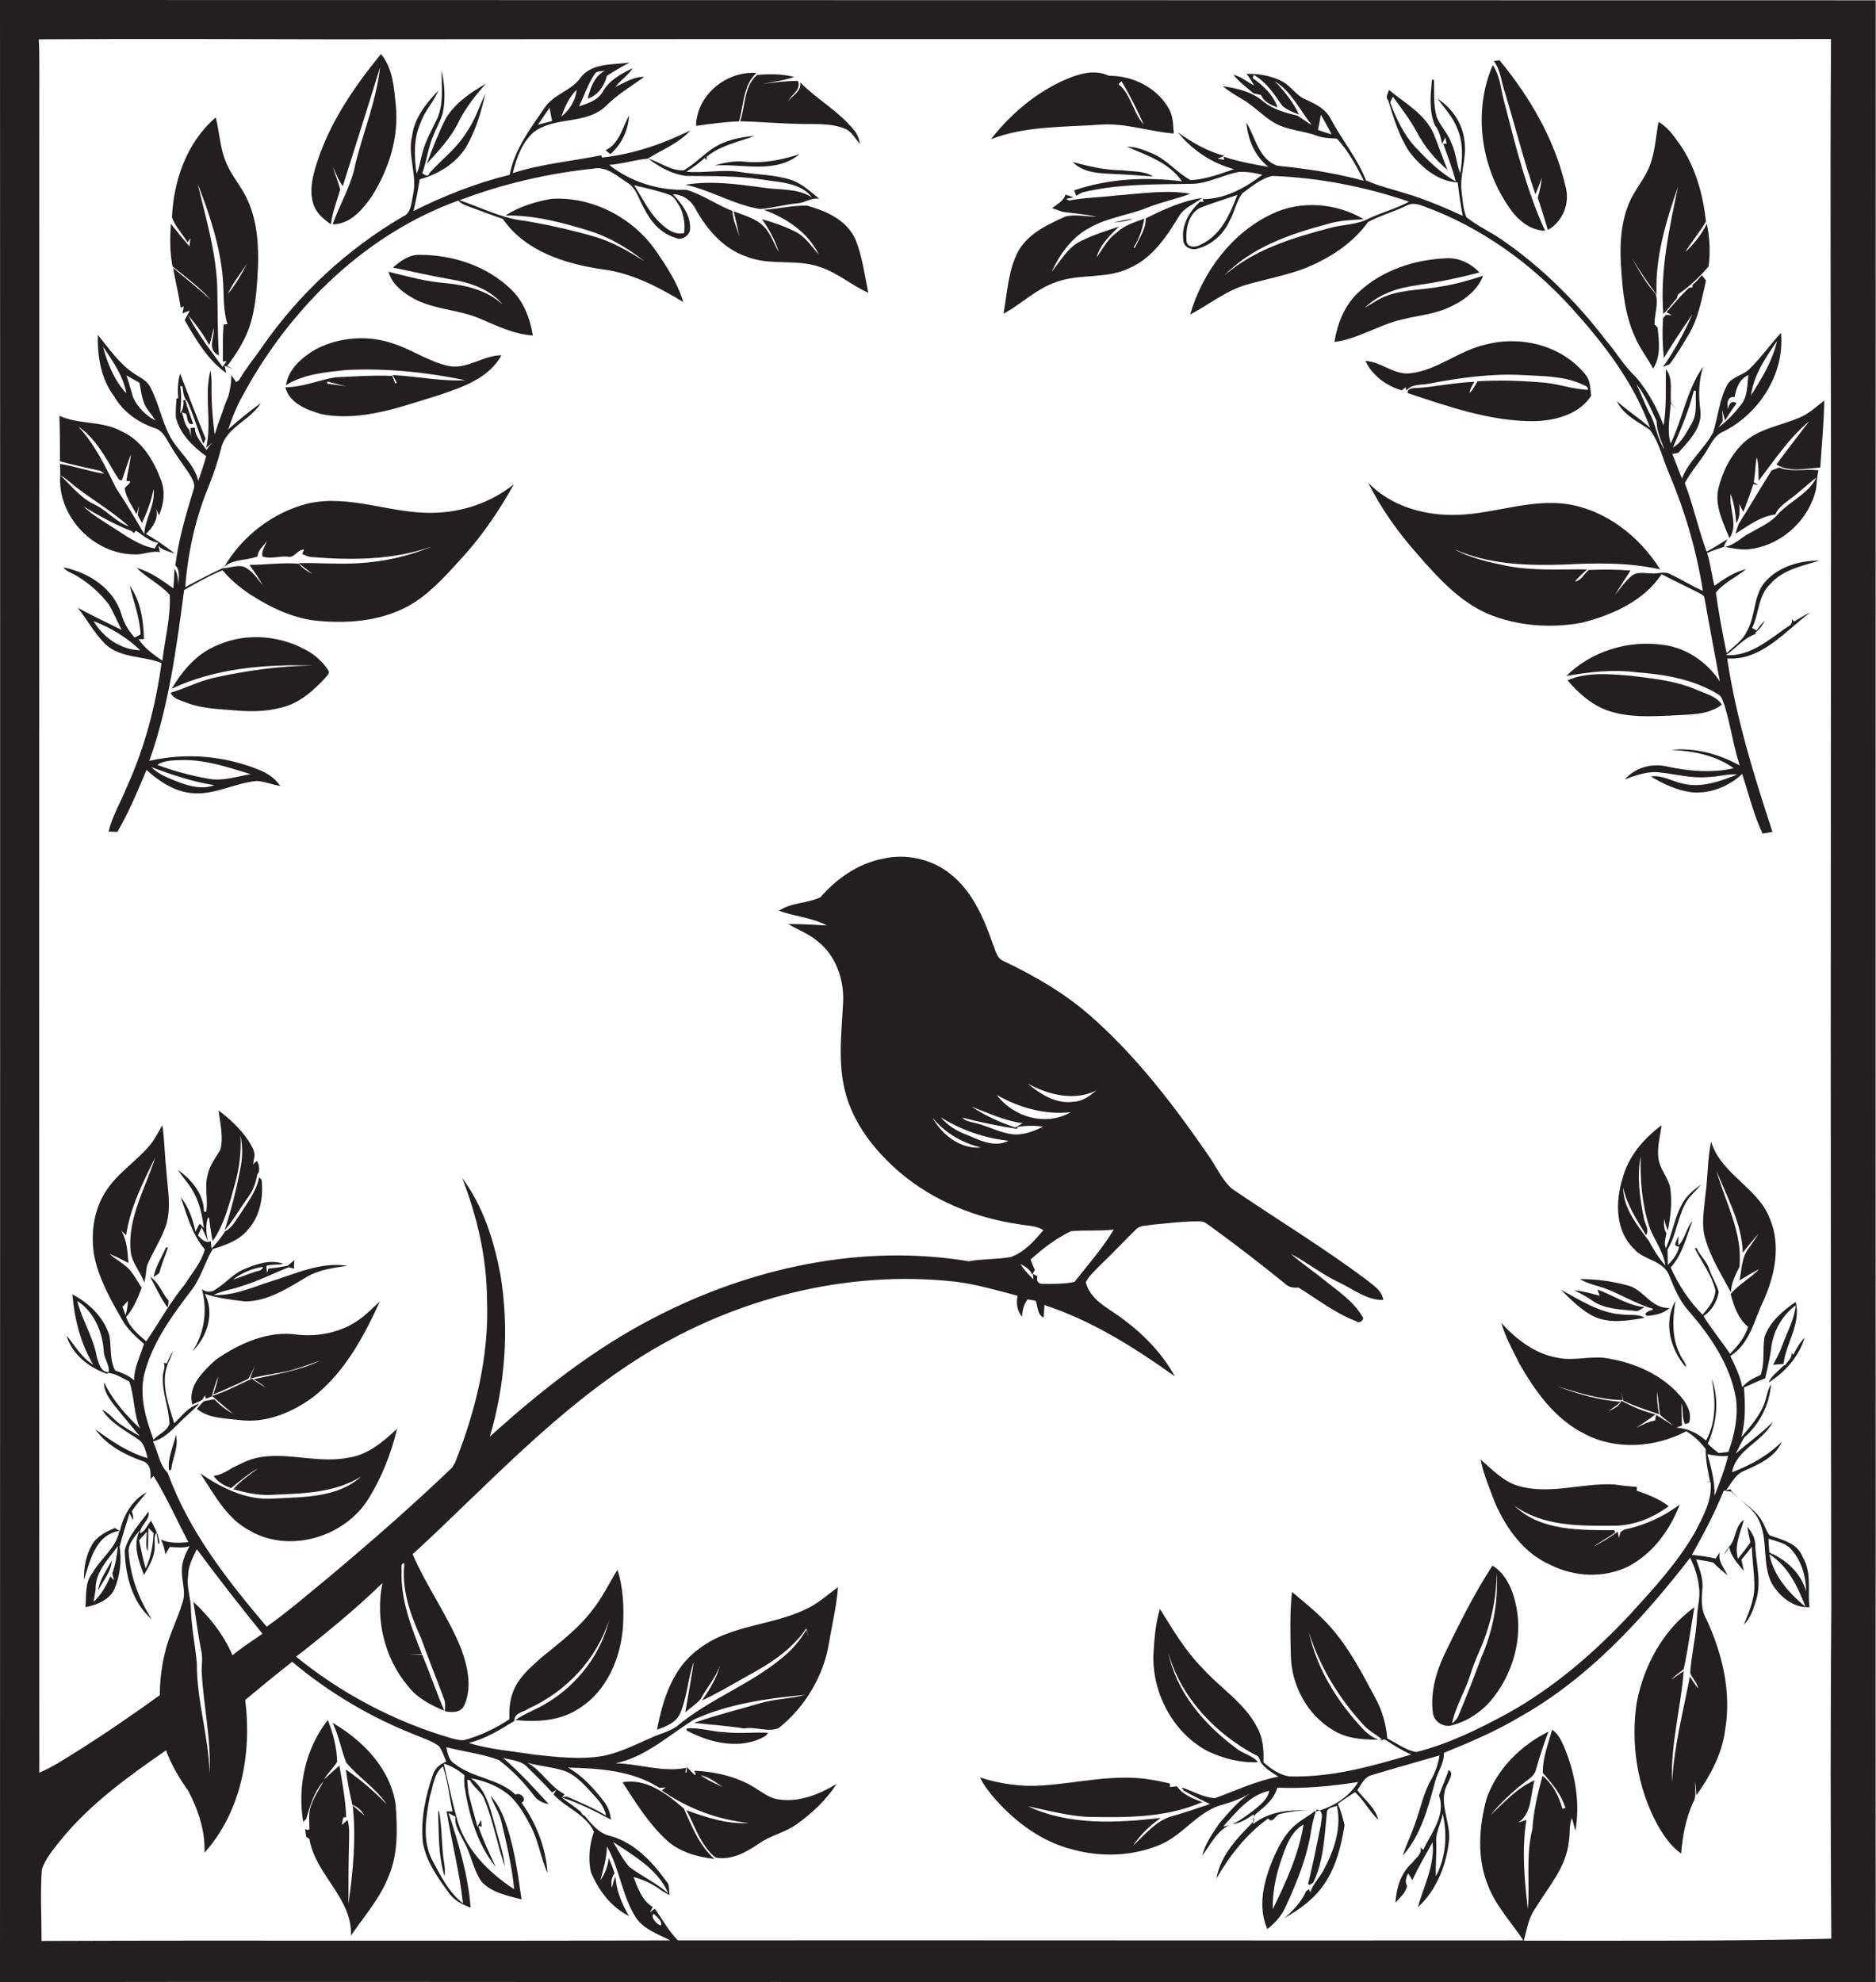 <?xml version="1.0" encoding="utf-8"?>
<!-- Generator: Adobe Illustrator 19.2.0, SVG Export Plug-In . SVG Version: 6.00 Build 0)  -->
<svg version="1.1" id="Layer_1" xmlns="http://www.w3.org/2000/svg" xmlns:xlink="http://www.w3.org/1999/xlink" x="0px" y="0px"
	 viewBox="0 0 663.3 700.8" style="enable-background:new 0 0 663.3 700.8;" xml:space="preserve">
<style type="text/css">
	.st0{fill:#231F20;}
</style>
<g>
	<path class="st0" d="M663.2,541c-0.1-180.3,0-360.6,0-540.9C442.1,0.1,221,0,0,0c0.1,233.6,0,467.2,0,700.8
		c91.5-0.3,183.1,0,274.6-0.1c129.5,0.1,259.1-0.1,388.6,0.1C663.2,647.5,663.1,594.2,663.2,541z M14.7,686.2
		c0-8.4-0.5-16.8,0.1-25.2c1.2-4,4.1-7.1,6.6-10.4c10.4-12.8,23.9-22.5,37.3-31.8c1.9,5.2,4.7,9.9,7.9,14.4c3.5,6.7,6,14.1,5.7,21.8
		c13-14.4,16.8-35.2,14.4-54c5.5-4.6,11-9.1,16.6-13.5c13.1,11,28,19.8,43.9,26c2.7,1.1,5.6,2.1,8,3.8c1.2,1.7,1.8,3.7,2.6,5.5
		c-2.1,0.8-4,2.3-4.7,4.5c-2.7,7.7-4.4,15.9-3.6,24c1.1,6.6,5.1,12.3,9,17.6c1.8,2.8,4.8,4.4,7.9,5.5c-0.9-11.5-4.2-22.6-7.8-33.4
		c0.6,0.3,1.8,1,2.5,1.3c-0.6,3,1.5,5.7,2.7,8.4c2.8,4.6,3.4,10.2,6.5,14.6c3.7,3.9,9.2,4.9,14.1,6.2c-1.4-9.8-2.7-19.8-6.4-29.2
		c-1.1-2.7-2.6-5.3-4.5-7.4c1,3.2,3.1,5.9,3.8,9.2c1.9,7.9,3.7,15.8,4.5,23.8c-9.3-6-17.9-14.8-20.5-25.9
		c-1.7-6.1-2.9-12.3-4.4-18.5c2.7,0.8,5.1,2.3,7.3,4.1c-0.1,1.2-0.1,2.5,0,3.8c1.6,10.2,4.5,20.5,11.1,28.7
		c-2.2-4.8-4.5-9.5-6.2-14.5c0.3,0,0.9,0.1,1.2,0.2l-0.2-2.4c-0.4,0.8-0.9,1.6-1.3,2.4c-1.1-3.8-2.1-7.7-3.1-11.6
		c-0.2-1.7-0.4-3.3-0.5-5l1,0.2c1.3,2.6,4.1,4.1,5.1,6.8c3.1,7.7,4.5,15.9,7.2,23.7c-0.5-5-2.3-9.8-3.5-14.6
		c-1.7-6-3.1-12.7-8.5-16.6c5.1,0.9,10.1,2.9,14,6.4c3.1,3,5.2,6.8,7.2,10.6c2.7,5.2,3.5,11.2,5.9,16.5c-0.6-9-4-17.6-9.2-24.9
		c2.3-1-0.6-4-2.1-2.8c-6-5.8-15.1-5.8-21.5-10.9c-2.2-1.2-2.5-3.8-3-5.9c6.2,1.6,12.6,2.3,18.5,4.5c4.7,3.5,8.8,7.8,12.4,12.5
		c1.2,1.8,3.3,2.8,5.3,3.1c-5.2-5.7-10.3-11.3-16.1-16.3c2.9,0.8,6.6,0.9,8.7,3.4c2.9,2.9,5.9,5.8,8.6,8.8l1.5-0.9l-1,1.6
		c4.4,4.8,11.4,7,14.3,13.2c-1.6,4.5-2.1,9.5-1.1,14.2c2.7,6.5,7.1,12.4,13.5,15.6c-2.5-4.3-4.5-8.9-4.8-14c-0.6,1.3-0.9,2.6-1.2,4
		c-0.5-1.8-0.2-3.6,0.9-5.1c-0.6-1.9-1.3-3.7-2.1-5.5c-0.2,2.9-1.3,5.6-2.9,7.9c1-3.9,2.2-7.8,2.3-11.9c4.5,7.9,5.3,17.4,10.2,25.1
		c2.8,4.2,7.9,5.9,12.2,8.1C162.7,686.3,88.7,685.9,14.7,686.2z M71.2,583.8c0.5,2.3,0.1,4.7,0.1,7c0.6,12.1,3.4,24,2.8,36.2
		c-0.3-13.1-4.6-25.9-4.5-39c-0.6-6.4-1.9-12.6-2.1-19c0-4-1.6-7.9-1-11.9c0-3.4,1.7-6.5,3.1-9.4c7.5,10.2,15.3,20.1,23.2,29.9
		c-3.6,2.5-7.2,4.8-10.6,7.6c-3.1-7.3-8.1-13.5-13.8-18.9C69.3,572.1,70,578,71.2,583.8z M156.6,624.5c1.8,5.2,2.2,10.6,3.4,15.9
		c-0.7,0-1.4,0-2.1,0c1.8,10.8,4.6,21.6,5.8,32.5c-5.1-3.9-7.9-9.8-10.9-15.3c-3.6-7-2.2-15.2-0.8-22.6
		C153.2,631.6,153.3,627,156.6,624.5z M186.5,623.2c4.5,1.3,9.3,1.5,13.7,3.1c4.4,2,7.5,5.9,10.7,9.4c1.6,1.7,2.9,3.8,3.4,6.2
		c-4.3-2.7-9.1-4.6-13.7-6.7l-1.8,0.1l0.8-1C194.3,631.6,191.6,626,186.5,623.2z M216.8,651.2c7.3,4.9,15.9,9.7,19.5,18.2
		c-4.2-3.7-9.3-6-13.8-9.4C220.2,657.4,218.6,654.2,216.8,651.2z M231.1,676.6c1.1,1,3.1,2.5,2.6,4.1
		C232.3,680.6,229.8,677.6,231.1,676.6z M538.8,686.1c1-3.8,1.6-7.9,3.9-11.2c4.6-7.6,11.1-14.7,12-23.9c0.5-2.8,0-5.7,1.1-8.3
		c0.4,1.5,0.8,3.1,1.2,4.6c1.8-10-0.1-20.5-4-29.8c-1-2.2-2.1-4.6-4.2-6c-1.4,5-3.4,10-3.3,15.3c3.3,3.7,6.5,7.6,8,12.4
		c-0.3,0.1-0.9,0.2-1.1,0.2c-1.2-4.4-3.4-8.7-7-11.6c-1.7,6.2-3.2,12.5-3.6,18.9c-2.4,9.3-0.8,18.9-1.6,28.3
		c-1.2-10.5-2.2-21.1-0.5-31.6c-0.8,0.3-2.3,0.7-3,1c5.1-3.2,4.3-9.9,5.9-15c-6.3,2.7-10.8,7.9-15.7,12.4c3.6-4.3,7.7-8.3,12.2-11.7
		c1.6-1.3,3.6-2.4,4-4.6c1.3-4.5,2.7-8.9,4.4-13.3c-9.8,4.8-18.3,13.3-21.9,23.7c-2.7,10-3.5,21.1,0.6,30.9
		c2.8,7.2,8.2,12.8,12.4,19.2c-99.6,0.1-199.3-0.1-298.9,0c-3.3-3.3-5.5-7.5-8.2-11.2l-1.7,1.3l1-1.9c-3.8-2.3-5.3-6.7-6.8-10.6
		c3.4,0.9,6.7,2.4,9.5,4.5c1,0.7,2.1,1.3,3.2,1.9c-0.2-1.7,0.2-3.6-1.1-4.9c-5-6.9-11.3-13.7-19.8-16c-4.1-0.9-6.7-4.3-9.2-7.3
		l-0.5-0.1c-0.2-0.3-0.7-1-0.9-1.3c-2.2-1.8-4.5-3.3-6.8-5c6.1,1.9,11.9,4.9,17.6,7.9c-0.2-2.3-1-4.5-2.4-6.3
		c-3.6-4.7-7.6-9.2-12.8-12.1c11.1,0.3,22.7,1,32.4,7.2c0.5,0,1.6-0.2,2.1-0.2L234,633c9.1,6.4,19.7,10.3,30.7,11.5
		c-7.6,0.5-14.9-2-22-4.5c3.1,5.7,5,12.5,10.3,16.7c5.6,1.1,10.9-1.9,15.3-4.9c4.1-2.9,9.2-3.9,13.3-6.8c5.5-3.9,10.5-8.6,14.2-14.3
		c-6.1,3.6-13,6.5-20.2,5.5c-3.2-0.3-5.7-2.3-8.3-3.9c-6.5-4.2-14.2-5.9-21.8-6.3l0.5,1.3c-0.1,0.1-0.3,0.2-0.4,0.2
		c-0.7-0.7-2.1-2.1-2.8-2.8c0,0.5,0,1.5,0,1.9h-0.5l0.3-1.6c-8.3,1.7-16.7-1.5-25-1.6c10.7-2.2,18.9-10,28-15.6
		c12.3-5.5,25.9-7.4,39.2-8.6c-5.3,1.4-10.9,1.4-16.2,3c-7.7,2.3-15.6,4.2-23.2,6.9c5.9,0.7,11.8,1,17.7,2c4.1-0.8,8.5,1.5,12.3-0.2
		c9.2-7.4,15.8-18.3,17.7-30c1.1-6.6,2.7-13.1,3.2-19.8c-3.2,2.3-6.1,5-9.6,6.9c-12.6,6.9-28.2,6-39.8,15.1
		c-9.1,6.6-12.6,17.9-14.6,28.4c3.2-1.1,6.8-2.5,8.2-5.8c2.5-5.8,2.7-12.3,4.8-18.2c-0.9,6-2,11.9-3,17.9c1.7-1.6,3.8-2.8,5.4-4.7
		c2.2-4,5.3-7.5,6.8-11.8c-1.1,4.5-3.7,8.5-6.3,12.3c6.6-3.1,12.9-7,19.3-10.5c6.8-3.8,13.2-8.6,17.6-15c0.2,0.8,0.6,2.3,0.8,3
		l-0.8-2.5c-2.2,3.7-5,7-8.3,9.7c-11.5,9.7-26.1,14.8-37.6,24.5c-2.6,1.8-5.7,2.5-8.6,3.8c-5.5,2.4-11,5.2-16.9,6.5
		c-8.2,1.5-16.6,0.5-24.9-0.4c-7.7-1.2-15.6-1.8-23.1-4.1c5.9-1.4,11.1-4.7,16.2-7.8c-0.3-2.8,3.3-3.1,5.1-4.4
		c13.2-6,24-17.4,28.4-31.4c-2.9,12.1-11,22.7-21.6,29.2c-3.7,2.4-8,3.8-11.6,6.3c7.7,0.8,16.1,0.3,22.7-4.2
		c9.8-6.2,14.7-18,15.4-29.3c0.3-6.6,0.1-13.3-2-19.6c-3,4.8-5.4,10-9,14.4c-5,6.6-11.8,11.6-18.1,16.8c-3.9,3.5-8.1,7.1-9.9,12.2
		c-1.1,3-1.3,6.2-1.2,9.4c-4.6,3.1-9.6,5.5-14.9,7.1c-1.9,0.7-3.8,0.1-5.7-0.4c-19.9-5.8-38.7-15.7-54.8-28.8
		c10.5-8.2,20.9-16.7,30.5-26c-2.5,12.6,0.6,26.3,8.9,36.2c3.2,4.3,8.1,6.9,13,8.9c-2.8-6.5-5.1-13.3-7.8-19.8c-1.6,0-3.2,0-4.7,0
		c1.5-0.1,3-0.1,4.6-0.2c-3.7-9.4-7.6-19.1-7.2-29.4c0.1-0.9-0.5-2.8,1-2.7c-1.1,9.2,2.1,18.2,5.9,26.5c2.5,7.1,5.4,14.1,8,21.2
		c0.7,1.5,0.5,3.1,0.4,4.6c2.4,0.5,5.6,0.6,6.8-2c2.9-6.3,1.3-13.7-1-20c-4.7-11.7-12.2-22-17.2-33.5c26.5-24.4,51.1-51.6,82-70.6
		c32.5-20,71.6-30,109.7-25.8c7.6,0.9,14.9,3.1,22.2,5c-0.5,2.6-0.3,5.3,1.6,7.4c0-2.2,0.6-4.3,1.9-6.1c0.7,0.1,2.2,0.3,2.9,0.5
		c0.8,2,0.5,4.9,2.8,5.9c0.1-1.5,0.2-2.9,0.3-4.4c16.8,5.5,31.8,15,46.1,25.2c-4.6-8.4-11.5-15.3-19.2-20.9
		c-4.7-3.4-10.8-6.3-12.3-12.4c1.4-2.6,3.7-4.5,5.7-6.6c4.1-3.9,8-8.1,12-12c1.4-1.6,3.7-1.3,5.6-1.7c5.7-0.5,11.4-1.3,17.1-1.2
		c1.5-0.1,2.7,1.1,3.9,1.9c8.8,6.4,17.5,13.1,26,20c1.3,1.3,3,1.7,4.9,1.5c6.7,4.1,13,9.1,20.4,11.9c1.1,1.1,3.3-0.6,2.1-1.8
		c-3.2-5.4-8.6-8.9-13.3-12.7c-3.9-3.2-8.1-6-11.9-9.3c5.8,3,10.9,7.2,16.9,10c5.1,2.4,9.9,6.4,15.8,6.3c-0.5-3.6-3.9-5.4-6.4-7.5
		c-15.2-11.3-31.5-21.2-47.2-31.9c-3.6-3.3-5.5-7.9-8.3-11.8c-12.2-17.7-25.4-35-41.7-49.3c-9.1-8-19.7-14.1-30.6-19.3
		c-2.6-1-2.9-4-3.9-6.2c-3.2-9.2-7.3-18.7-15.2-24.8c-6.6-5.2-15.6-7.1-23.7-5.2c-8.7,1.7-16.3,7-22,13.6
		c-4.6,2.2-10.3,1.8-14.7,4.8c5.6,2,11.7,2.4,17,5.2c-4.6-0.2-9.1-0.6-13.7-0.5c3.4,2,7.2,3.4,10.3,6c6.5,5,9.5,13.6,9.1,21.6
		c-0.5,10.3-1.9,20.9,0.6,31.1c2.8,11.7,10.6,21.5,19.6,29.2c11.8,10,26.7,16,41.9,18.2c2.9,0.6,6.1,0.4,8.7,2.1
		c-3.2,3.8-6.7,7.8-11.5,9.5c-4.9,0.9-10,0.6-14.9,1.5c-37.8-6.3-77.1,2.3-110.9,19.8c-21.5,11-40.6,26.1-58.4,42.2
		c5.5-18.6,6.9-38.4,3.7-57.5c-2.3-12-6.1-24-13.5-34c5.3,13.7,8.7,28.2,8.8,43c0.8,19.8-4,39.4-11.3,57.7c-0.3,0.5-0.9,1.4-1.1,1.8
		c-14.3,13.7-29.2,26.7-44.4,39.4c-6.9,5.7-13.8,11.6-21.1,16.8c-14-16.5-27.6-33.9-35-54.4c-3-2.9-3.4-7.4-5.2-11.1
		c3.7-0.9,6.4-3.7,9-6.3c2.3-2.4,5-4.5,7.3-7c-3.8,1-6.1,4.3-8.8,6.9c-2.2-7.2-5.4-15.5-1.5-22.7c0.4-1,0.7-1.9,1-2.9
		c-0.8,1.4-1.5,2.9-2.1,4.4c-0.3,0-0.8-0.2-1.1-0.2c0.7,1.5-0.3,3.1-0.3,4.7c-0.4,5.8,2.2,11.2,2.3,16.9c-0.8,2.6-3.9,3.6-5.6,5.6
		c-2.9-7.8-5.4-16.4-2.9-24.6c3.1-10.8,10-20,16.7-28.8c3.1-4.3,4.4-9.5,7.1-14c4.5-1.4,9.3-3,12.4-6.8c4.3-4.7,5.6-11.5,4.9-17.7
		c-0.2-0.2-0.7-0.7-0.9-0.9c-0.9,4.9-4,8.8-6.6,12.9c-1.6,2.2-2.8,4.9-5.4,6.2c-1.4,2.2-3,4.2-4.8,6.1c-0.1-0.6-0.2-1.9-0.3-2.6
		c-2,0.9-3.2-0.8-4.5-2c0.4-1,0.9-2,1.3-2.9c0.6,1.2,1.7,3.7,2.3,5c-0.7-2.8-1-5.6-0.1-8.4h0.4c0.4,2.8,0.7,5.6,1.3,8.3
		c4.2-6.1,5.9-13.3,7.9-20.3c1.5-5.5,2.3-11.3,1.9-17.1c0.8,3.6,0.8,7.5,0.1,11.1c-1.4,7.6-3.3,15.1-5.7,22.5c3.2-3.7,5.6-8,8.5-12
		c1.7-2.3,2.6-5.1,3.1-7.9l0.4-0.4c0.4-1.3,0.3-2.7-0.5-4.2c-0.7,0.3-1.1,0.7-1.4,1.3c0.1-0.9,0.2-1.7,0.4-2.6
		c0.5-2.3-1.2-4.4-2.3-6.3c-2.8-4-6.4-7.4-10.3-10.3c0.5,4.6,1.8,9.3,0.6,13.9c-1.7,2.9-3.9,5.6-4.5,9c-1.2,4.2,0.3,8.7-0.5,12.9
		c-0.2,0-0.6,0-0.8-0.1c0-6.1-4.4-11.3-9.2-14.7c1.8,2.8,4.2,5.2,5.7,8.2c2.1,3.8,2.9,8.1,3.5,12.4c-0.5-0.6-1-1.1-1.5-1.6
		c-0.5,0.9-1,1.9-1.5,2.8c-0.9-4.3-2.4-8.7-5.2-12.2c2.2,6.4,4,13.2,8.5,18.5c-1.1,4.5-4.5,8.3-7,12.3c-5.2,6.3-9.1,13.5-13.7,20.2
		c-2.8-2.4-5.9-4.9-7.1-8.6c2.6-3,4.1-6.6,5.5-10.3c-1.3-2-2.5-4.2-4-6.1c-2.1-2.4-5-3.8-7.4-5.9c2.3,0.9,4.5,2.1,6.7,3.2
		c-0.3-3.9-0.5-8-2.5-11.4c0.4,0.4,1.3,1.2,1.7,1.6c1.4-9.8,6-18.7,10.3-27.6c-3.4,10.9-9.9,21.5-8.7,33.3c0.4,4.1,3.5,7.2,4.8,11
		c0.6-2,0.6-4,1-6c2-4.8,5-9.2,6.7-14.2c2-6.4,0.5-13.1,0.1-19.6c-0.6-5.2-0.6-10.5-1.4-15.8c-1.5,2.5-2.7,5.1-4.6,7.3
		c-4.4,5.2-10.3,9-14.3,14.5c-5.1,6.7-6.5,15.5-5.3,23.7c1.5,8.4,5.8,16,10,23.3c1.9,3.4,4.8,6,7.7,8.5c-1.3,4.3-3.5,8.4-3.5,12.9
		c-1.9-1.8-4.3-2.6-6.7-3.5c-2-3.8-1.3-8.2-2-12.3c-2-6.5-7.2-11.5-13.1-14.6c0.7,8.7,2.9,17.4,7.4,24.9c-4.2-2.5-6.5-6.8-9.5-10.4
		c1.9,6.7,8,11.4,14.3,13.6l0.4-0.3c2.7,0.1,5.1,1.9,7.5,3c1.9,5.4,1.5,11.3,3.8,16.6c-5-4.7-9.7-10-12.7-16.3
		c-0.2,3.1,1.8,5.6,3.4,7.9c3,3.7,6.1,7.4,9.2,11.1c-2.2-1.2-4.3-2.4-6.3-3.8c-2.6-1.5-4.2-4.3-7-5.5c3.2,5,8.8,7.6,13.5,11
		c1.6,1.6,2,4,2.6,6.1c-6.9-2-12.8-6-18.5-10.2c4,5.7,10.4,9,16.8,11.3c2.7,0.8,2.9,3.9,2.7,6.3c0.3-0.3,0.8-0.8,1.1-1.1
		c4.6,7.5,8.2,15.6,12.3,23.4c-3.3,0.3-6.6,0.5-9.7-0.9c0.8,1.6,1.3,3.4,1.6,5.2c0.5-0.9,1-1.7,1.5-2.6c2.3,0.1,4.8,0.5,7-0.3
		c-1.4,2.7-2.8,5.6-2.7,8.7c-0.1,3.7,1.5,7.4,0.3,11c-1.8,6.2-4.9,11.8-6.3,18.1c-1.2,4.9-1.8,9.9-1.8,14.9
		c-9.7,7-19.6,13.8-29.8,20.2c-4.2,2.6-8.3,5.3-12.8,7.2c-0.1-201.1,0-402.2,0-603.3c0-3.2,0-6.3-0.2-9.5c34.7-0.2,69.3-0.1,104,0
		c176.6-0.2,353.2,0,529.7-0.1c-0.4,55.9,0,111.7,0,167.6c-0.1,129-0.2,258,0.1,387c-0.3,39-0.3,78,0,117
		C611.8,686.3,575.3,686.1,538.8,686.1z M247.8,627.6c2.9,0.7,5.3,2.5,7.7,4.2C252.9,630.5,250.1,629.4,247.8,627.6z M364.4,445.3
		c4.3-3.9,9-7.5,14.2-10c5-0.5,10.2,0,15.2-0.6c-4,6.7-9.2,12.5-13.9,18.5c-3.8,0.8-7.6,0.7-11.4,0.7c-1.5-0.1-2.1-1-1.7-2.7
		c-0.4-0.2-1.2-0.6-1.6-0.8l0.2,1.9c-1.7-1.7-3.4-3.4-4.6-5.4c1.7,0.8,3.3,1.9,4.2,3.7c0.3-0.6,0.6-1.1,0.9-1.6
		C365.3,447.7,364.8,446.5,364.4,445.3z M341.6,401.1c-3.5-1.3-6.6-3.3-9-6.1c7.2,4.5,15.5,7.4,24,8.3
		C351.5,405.9,346.2,403,341.6,401.1z M346.8,405.7c-7.2,0.6-13.8-4.5-17.1-10.6C334,400.5,340.1,404,346.8,405.7z M344.7,397
		c-1.6-0.4-3.3-0.6-4.5-1.9c6.4,1.7,12.9,3,19.4,4l0.2-0.7c3-0.5,6-0.5,9-0.1c-3.7,1.9-7.9,3.4-12.1,2.5
		C352.5,400,348.8,397.9,344.7,397z M343.6,391.3c5.9,2.2,11.7,5,18,5.8c-0.9,0.5-1.7,1-2.6,1.5
		C353.6,396.9,348.4,394.4,343.6,391.3z M352.4,387.1c7.9,4.5,17,7.1,26.2,6.1C369.8,398.3,358.4,395,352.4,387.1z M363.4,383.1
		c7.3,4,16.5,6.3,24.3,2.4c-2.4,1.9-4.9,3.9-8.1,4C373.5,390.4,367.9,386.9,363.4,383.1z M44.4,465c-0.3-0.8-0.8-2.3-1.1-3
		c0.5-0.5,1.4-1.5,1.9-2.1C45.2,461.6,44.9,463.3,44.4,465z M38.4,485.1c-2.8,0.1-3.6-3.4-4.2-5.5c-1.2-6.9-5.2-12.9-6.9-19.7
		c6,3.9,9.1,11.2,9.4,18.2C36.9,480.4,38.9,482.9,38.4,485.1z"/>
	<path class="st0" d="M117,79.3c0.5-4.2,2.1-8.2,3.3-12.3c-0.7-2.7-1.9-5.3-2.5-8c0.9,2.4,1.9,4.8,3.4,6.8c4.4-14,8.9-28,13.2-42.1
		c-1.3,11.7-5.9,22.8-8.7,34.1c-1.4,7.6-5.5,14.3-8.1,21.5c6.2,0,10.5-5.1,13.8-9.8c6.1-9.6,9.8-21.2,8.5-32.7
		c-0.6-6.1-1.1-12.8-5.2-17.7c-9.4,11.5-18,24-22.6,38.3c-1.5,4.6-2.8,9.6-1.4,14.4C111.6,75.2,114.3,77.4,117,79.3z"/>
	<path class="st0" d="M542.9,68.7c0.8-1.9,1.5-3.8,2.2-5.8c-0.2,2.4-0.7,4.7-1.4,7c1.3,3.8,2.4,7.6,3.6,11.4
		c5.4-3.1,7.9-9.6,6.2-15.5c-3.8-16.5-12.6-31.5-23.3-44.5c-0.5,0.1-1.5,0.2-2,0.3c2.5,3.4,2.6,7.6,4,11.4
		C535.8,44.9,538.8,57,542.9,68.7z"/>
	<path class="st0" d="M285.4,72.7c-5.2-0.1-10.2,1.1-15.3,1.5c8,2.9,15.6,8,19.4,15.8c-2.7-3-4.9-6.6-8.7-8.3
		c-3.6-1.8-7.5-3.1-11.4-4.2c2.6,3.5,4.6,7.5,6,11.6c-1.8-2.9-2.8-6.3-5.1-8.8c-2.9-3.1-7.1-4.1-10.9-5.6c0.7,3,1.5,6,2,9.1
		c-0.7-3.1-2.4-6-2.4-9.2c-5.6-2.2-10.6-5.8-16.3-7.5c-9.8,0.3-19.6-2.7-27.3-8.8c4.6-0.3,9-1.8,13.6-2.2c5.1-3.2,11-5.4,15.1-10
		c-9.8,4.8-20.2,8.4-31.2,9.6c-0.1-0.2-0.3-0.6-0.3-0.8c-10.4,2.1-21.1,3-31.3,6.3c1.3-5.3,3.2-10.7,7.3-14.4
		c7.5-5.8,18.5-2.6,25.5-9.2c4.1-4.1,9-7.1,13.7-10.4c-3.8-0.2-6.9,2.1-10.2,3.5c1.8-2.4,4.5-4,6.1-6.6c-4.1,2-8.4,4.3-10.6,8.4
		c-1.8,3-5.3,4.1-8.4,5.1c1.9-3.7,3.1-7.8,5.5-11.3c0.7-1.4,2.4-1,3.7-1.3c-3.8,1.9-5.2,6.1-6.1,9.9c3.8-1.3,5.8-4.5,6.8-8.1
		c2.6-1.7,5.3-3.3,8.1-4.7c-5.9,0.9-13.3,0-17.4,5.3c-3.2,4.7-9.4,5.8-12.6,10.5c-5.1,7.4-10.8,14.9-12.5,23.9
		c-11.8,2.9-23.2,7.4-34,12.8c0.9-3.7,1.6-7.4,2.2-11.2c6.6-1.8,12.8-5.6,16.4-11.4c3.4-5.8,5.4-12.5,6.8-19
		c-2.1,4.7-3.8,9.8-6.8,14c-3.4,5.5-8.6,9.4-12.9,14.1c-0.6,1.8-1.7,0.6-2.6,0.2c1.6-4.5,2.1-9.3,4-13.6c1-2.5,2.4-4.9,3.2-7.5
		c1.1-5,0.7-10.3-0.3-15.3c-0.2,5.7,0.8,11.6-1.6,17c-1.9,4-4.2,7.9-5.3,12.3c-0.7,2.4-0.9,4.9-2,7.2c-0.9-6-1.1-12.5,1.5-18.2
		c1.4-4.1,4.6-7.2,6.2-11.2c-4.3,4.5-8.5,9.7-9.3,16.1c-1.7,7,2,14,0.3,21c-0.6,2.7-0.6,6.3-3.6,7.5C122.9,88,105.9,103.7,93,122.2
		c-2.8,4.1-6,7.9-8.5,12.2l-1,0.7c-0.4-0.6-1.3-1.9-1.7-2.5c0,2.6-0.4,5.1-1.1,7.6c-0.8,1.8-1.5,3.7-2.1,5.6c-1,2.6-1.9,5.2-2.7,7.8
		c-0.6-4.5-1-9-1.1-13.5c-0.1-3,0.2-6.1-0.4-9.1c-2.3,9,0.6,18.3-1.5,27.3l2.2-1.8c-0.8,0.8-1.5,1.7-2.1,2.6
		c-1.6-2.5-4.1-4.8-4.1-7.9c-0.4,0-1.1,0.1-1.5,0.1c0,0.8,0.1,2.3,0.1,3.1c-0.1-0.6-0.4-1.9-0.6-2.5c-1.7-1.6-1.9-4.1-2.6-6.2
		c0.4,0.2,1.1,0.5,1.5,0.6c0.5,1.1,0.4,4.4,2.5,3.5c-1-2.8-2-5.5-2.8-8.4l-0.7,0.1c0.2,1.6,0,3.3-1.1,4.6c0.3-3.2,0.6-6.4,0-9.6
		l0.8,0.1c0.3,1.8,0.3,3.9,1.7,5.3c2.3,4.9,3.7,10.1,5.7,15c0.3-0.6,0.6-1.2,0.8-1.8c-3.1-7.6-6.1-15.3-9-23
		c-0.9,2.8-0.9,5.8-0.7,8.7l-0.6,0.1c-0.1,2.3-0.4,4.5-0.2,6.8c1.5,5.8,6,10.2,10.7,13.6c-0.8,2.9-1.8,5.8-2.8,8.7
		c-1.5-6.4-7.3-10.4-10.2-16.1c-2.8-5.5-3.9-11.7-6.8-17.1c-1.1-2.2-3.5-3.3-5.5-4.6c-5.4-3.5-9-8.9-13-13.8
		c-0.2,7.6,1.1,15.6,5.8,21.8c3.1,5.4,8.4,9.1,14.1,11.1c3.1,0.8,4.3,3.9,5.8,6.3c2,3.4,4.3,6.5,6.5,9.7c1,1.8,2.5,3.8,1.6,5.9
		c-2.7,8.8-5.3,17.6-6.4,26.7c2,1.9,0.9,4.8,1.2,7.2c-0.3-2.1-0.3-4.3-1.5-6.1c-0.1,2.3-0.2,4.7-0.4,7c-4-2.8-8.3-6-13-7.2
		c3.6,3.5,8.4,5.8,11.7,9.5c0.4,7.9-1.7,15.6-2.6,23.3c-3.1-2.2-6.3-4.4-8.4-7.6c0.5,0,1.4,0,1.9-0.1c-0.2-6.5-1.1-13.4-5.1-18.9
		c1.5,5.7,3.6,11.3,3.9,17.3c-0.7,0.4-1.4,0.7-2.1,1.1c-2.2-2.4-3.8-5.2-4.7-8.3c-2.7-9-11.6-14.8-20.5-16.5c1.2,1.6,3.2,2,4.7,3
		c4.4,2.6,8.2,6,11.3,10c1.8,2.9,3,6.1,4.6,9.1c-5.2-2.5-10.4-5.1-15.5-7.8c3.3,4.2,5.9,9,9.7,12.8c5.4,5.1,13.4,4.1,19.9,6.7
		c-2,15-5.9,29.8-12.2,43.7c-2.1,5.3-5.2,10.3-6.5,15.9c0.8,0,2.3,0.1,3.1,0.1c4.1-7,7.2-14.5,10.3-21.9c4.5,4.1,9.8,7.6,16,8.2
		c8,0.8,15.2-3.6,23-4.3c2.8,0.2,5.5,1.3,8.3,1.8c-1.7-2.6-4.3-4.4-7.2-5.6c-12.3-5.1-26.1-6.3-39.1-3.3c6.9-19.4,9.6-40,12.3-60.4
		c4.4-2.5,8.9-5.1,13.6-7c2.7,3.3,6,6,9.5,8.4c7.3,4.7,15.4,8.7,24.2,9.5c11.6,1.1,24-0.1,34.1-6.5c6.8-4.4,12.1-10.6,17.5-16.5
		c6.9-7.7,12.7-16.3,17.7-25.3c-8.1,6.5-18.4,10-28.8,10.1c-14.8,0.3-29.2-6.6-44-3.3c-12.4,3.1-23.4,11.6-29.8,22.7
		c-4.6,2.1-9.2,4.5-13.6,6.9c0.9-12,3.5-24,8.1-35.2c1.8-4.5,3.4-9.1,4.6-13.9c1.7-7.5,10.3-9.8,14-16c-4,2.9-7.8,6-11.5,9.3
		c1.5-4.5,3.3-8.9,5.7-13c16.5-30.2,43-56.1,75.7-67.9c0.8,1.1,2.1,1.5,3.3,2c4.2,1.5,8.3,3.1,12.4,4.5c7.8,11.4,22,15.9,35.1,17.8
		c10.4,1.3,19.8,6.2,28.7,11.6c-2-6.7-5.9-12.6-9.8-18.3c-8.2-11.6-22.4-19.1-36.8-18.2c-5.7,1-11.4,2.7-16.3,5.9
		c10-0.2,19.8,2.4,29.3,5.3c7.2,2.2,13.8,6.1,19.8,10.8c-5.7-3.5-11.4-6.9-17.8-8.7c-8-2.3-16-4.1-24.2-5.5
		c-8.2-0.8-15.6-4.7-23.3-7.3c15.2-5.8,31.2-9.5,47.4-11.2c4.7-0.9,8.4,2.8,12.1,5.1c3.1,2,3.9,5.9,5.7,8.9c2.3,4.7,6,9,11.2,10.5
		c2.3,1.2,5.3-1.1,5.1-3.6c0-4.7-3-8.6-6.1-11.8c3.6-0.1,6.7,2.4,8.2,5.5c4,7.1,9.8,13.8,17.8,16.5c8.3,3.4,17.6,0.7,26,3.7
		c6.2,2,11.2,6.5,17.1,9.1c-1.3-6.3-2.1-12.8-4.5-18.8C299.3,77.6,292,74.6,285.4,72.7z M203.9,31.7c-0.4,3.8-2.5,7.2-5.4,9.5
		C199.7,37.7,201.3,34.3,203.9,31.7z M194.3,38.1c0.3,1.6,0.6,3.1,0.9,4.7c-1.3,0.3-3.8,1-5,1.3C191.6,42.1,192.9,40.1,194.3,38.1z
		 M36.4,122.5c3.4,5.1,7.2,10.4,8.3,16.6C40.4,134.5,38,128.5,36.4,122.5z M47.1,140.6c-0.8-2.6-1.5-5.3-2.4-7.9
		c1.5,0.9,3,1.7,4.6,2.6c0.7,3.4,0.9,7.1,3.2,9.9c0.8,1.1,1.7,2.2,2.4,3.5C51.5,146.8,48.7,144,47.1,140.6z M33.1,219.6
		c6.1,2.3,11.8,5.8,16.5,10.3C42.7,229.7,36.6,225.5,33.1,219.6z M64.6,268.7c8.3-0.1,16.2,2.6,24,5c-4.9,0.8-9.9,2.6-15,1.6
		c-6.1-1.1-12.2-2.7-18-4.9C58.3,268.7,61.6,268.8,64.6,268.7z M75.8,277.6c-4,1.5-8.3,0.5-12.1-0.9c-3.6-1.4-7.4-2.7-10.2-5.5
		C60.7,273.9,68.1,276.4,75.8,277.6z M91.1,196.7c0-2.2,2.1-3.6,3.2-5.4c-0.5,1.8-2,3.5-1.5,5.4c2.7,1.1,5.9-0.2,8.9,0.1
		c2.5,0.6,3.4-2.6,5.8-2.5c-0.2,0.4-0.5,1.2-0.6,1.6c0.9,0.4,1.8,0.8,2.8,1c14.4,1.2,29.2,1.2,43-3.7c-8.8,3.7-18.4,5.7-28,6
		c-6.4,0.3-12.7-0.3-19.1-0.1c1.6,1.3,3.2,2.5,4.9,3.8c-1.8-0.9-3.6-2-4.8-3.6c-5.9-0.5-11.7,0.4-17.5,0.4c1.6,2.3,3.3,4.6,4.6,7.1
		c-1.9-2.3-3.6-5.1-6.5-6.4c-2.4-0.8-5,0.4-7.5,0.5C81.9,197.5,87.1,198.3,91.1,196.7z M240.5,73.3c1.3,2.9,1.8,6,1.4,9.1
		c-3.5,0.8-6.5-1.6-8.8-3.9c-3.8-3.7-6-8.6-8.9-13c4.2,1,8.5,1.9,12.5,3.4C238.6,69.6,239.4,71.7,240.5,73.3z"/>
	<path class="st0" d="M546.3,81.6C539.8,67.4,536,52.1,532.1,37c-1.4-4.7-1.5-9.9-4.3-14c-7,16.2-4.3,35.8,5.7,50.2
		C536.3,77.5,540.7,81.4,546.3,81.6z"/>
	<path class="st0" d="M267.5,25.8c-10.7-0.8-21.2,7.8-21.4,18.7c5-0.7,10.1-1.4,15.2-1.6C263,37.2,262.7,30,267.5,25.8z"/>
	<path class="st0" d="M415,47.2c-0.2-3-0.2-6.2-1.8-8.9c-4.2-7.4-12.8-11.6-21.1-11.5c-5.6-2.7-11.9-0.3-17.1,2.1
		c-9.6,4.6-18,11.8-24.6,20.3c12.2-4.7,25.4-4.2,38.2-5.1C397.6,43.3,406.1,46.5,415,47.2z M396.5,28.7c3,4.9,5.5,10.1,7.9,15.3
		c-3.9-4.2-4.4-10.6-8.9-14.2C395.8,29.4,396.1,29.1,396.5,28.7z"/>
	<path class="st0" d="M619.6,194c10.8-1.7,20.1-10.4,22.5-21.1c0.3-2.2,0.3-4.4,0.9-6.6c-4.6-0.7-9.6,0.8-13.9-1
		c-0.9,0.3-1.9,0.7-2.7,1c-4,6.3-7.7,12.7-11.7,19c-0.3,0.9-0.8,2.5-1.1,3.4c4.5-2.8,8.7-6.1,14.1-6.8c1-2.5,3.4-4,5.4-5.6
		c3.2-2.3,5.9-5.1,9.1-7.4c-2.8,5.6-9.1,8.2-13.3,12.6c-2.6,3.2-6.5,4.8-9.9,6.8c-3.3,1.5-5.8,4.7-9.6,5.1c0.3-0.7,1-2.1,1.4-2.8
		c-2.5,1.5-4.8,3.1-7.4,4.4c-2.9-7.9-4.7-16.3-7.7-24.2c2.3-4.4,5.9-8.1,8.3-12.4c1.3-2.3,2.8-4.8,5.3-5.8
		c12.7-6.3,21.8-20.5,20.4-34.9c-3.9,4.2-7.2,9-11.4,13c-2.3,2.1-5.8,2.5-7.5,5.2c-2.9,5.2-3.3,11.4-5.1,17c-3.1,5.8-8.6,10-11,16.3
		c-1.2-2.9-2.2-5.8-3.4-8.7c0.5-0.1,1.6-0.3,2.1-0.4c3.7-4.2,8.6-8.9,7.8-15.1c-0.7-5.2-0.6-10.4,1-15.4
		c-5.8,8.2-7.2,18.3-11.5,27.2c-1.4-4.7-0.2-9.5,0-14.2c0.5,0.5,1.4,1.6,1.9,2.2c-0.6-0.8-1.2-1.6-1.8-2.4
		c-0.4-3.9,0.9-8.7-1.8-11.9c-0.1,6.6,0.3,13.4-0.8,19.9c-2.3-6.2-5.5-12.1-9.8-17.1c-4.1-3.8-6.9-8.7-10.5-12.9
		c-10.5-13.7-22.8-26-37.1-35.8c-4-2.7-8.5-4.8-12.3-7.8c-1.2-2.8-1.3-5.9-1.7-8.9c-0.8-6,1.9-11.9,1-18c-0.6-6.2-4.4-11.7-9.5-15
		c2.4,3.4,5.4,6.4,6.9,10.4c2.2,5,2,10.7,1.1,16c-1.4-3.5-1.5-7.5-3.2-10.9c-1.2-3.3-3.8-5.8-5.1-9c-1.3-4.3-0.8-8.8-1-13.2
		c-0.2,0-0.5,0-0.7,0c-0.5,5.3-1.1,10.9,1,16c1.5,1.9,2.1,4.3,2.6,6.7c0.4-0.8,0.8-1.6,1.1-2.4l0.5,2.3c-0.3,0-0.9,0-1.2,0
		c1.5,4.4,3.3,8.8,4.4,13.3c-5.5-3-9.9-7.5-14.2-12c-4.2-4.5-6.8-10.2-9-15.9c0.3-0.7,0.7-1.4,1-2c3,4.1,6.1,8.1,8.5,12.6
		c2.7,5.1,6.4,9.5,10.8,13.3c-1.7-4.3-3.3-8.8-5-13.1c-3.2-6.8-10.1-10.6-15.7-15.2c-0.3,1.2-1.4,2.5-0.3,3.6
		c1.9,6.2,3.8,12.6,7.4,18.1c4.2,5.5,10,10.6,17.2,11c0.5,4,1,7.9,1.8,11.8c-6.8-3.1-13.6-6-20.8-8.1c-4.5-1.4-9-2.5-13.4-4.4
		c-3.1-7.9-8.6-14.4-12.5-21.8c-1.8-3.5-5.4-5.3-8.8-6.8c-3.3-1.3-5.1-4.6-8.1-6.3c-3.9-2.1-8.5-2.9-12.9-2.8
		c1.1,1.3,1.9,2.7,2.7,4.1c-2.5-1.3-4.6-3.1-7.3-3.8c2,2.6,4.7,4.5,7.1,6.6c0.9,0.2,1.8,0.4,2.7,0.6c1,2.5,3.5,3.5,5.8,4.4
		c-1.4-4.4-5.1-7.8-8.8-10.4l0.4-1.1c4.4,2.4,7.2,6.8,10,10.8c1.7,1.6,3.9,2.4,6,3.2c-2.1-4.5-5.2-8.3-8.6-11.8
		c5.9,3.6,8.9,10.3,13.1,15.5c-1.7-1-3.3-2.2-5-3.3c-4.2-1-8.7-2.2-12.1-5c-3.9-3.4-9.2-4.7-14.3-5.4c2.1,1.8,4.5,3.2,6.9,4.6
		c3.9,2.3,7,5.7,10.9,8.1c4.7,2.9,10.4,2.9,15.4,4.8c2.3,0.8,4.7,0.9,7.1,1c4,4.3,6.9,9.6,9.5,14.9c-10-2.7-20.2-4.3-30.5-5.3
		c-6.6-2.2-7.8-10-11-15.3c0.5,6,2.9,11.9,7.8,15.7c-5.3-0.9-10.7-1.9-15.8-3.6c0,0.3,0.1,0.8,0.1,1.1l-2.3-0.4
		c0.8-0.3,1.6-0.6,2.4-1c-6-1.6-11.4-4.7-16.4-8.3c5,6.3,12,10.9,19.8,13c-4.9,1.7-10,3.6-15.3,3.9c-4.9-2.6-8.4-7.3-13.5-9.4
		c-2.9-1.2-5.8-2.5-9-2.4c7,3,14.9,5.6,19.4,12.2c-12.7-1.6-25.9-1-38.1,3.2c0.2,0.6,0.5,1.3,0.7,1.9c0.6-0.3,1.7-0.9,2.3-1.2
		c12.4-3,25.3-2.8,38-3c6,0.1,11.3-3.1,17.1-4.2c2.8-0.2,5.7,0.3,8.4,1c-6.1,4.7-13.2,8.6-21.1,8.6c0.1,0.3,0.3,0.8,0.4,1
		c-0.3,0-1-0.1-1.3-0.1c-3.8,3.5-6.7,8.4-5.9,13.7c0.1,2.2,2.6,3.5,4.6,3c5.2-1.2,9.6-5.1,11.8-10c1.7-3.1,2.3-6.7,4.4-9.6
		c3.3-2.4,6.6-5.3,10.7-6.2c16.5,0.6,32.8,3.8,48.3,9.1c-4.4,2.4-9.3,3.7-13.9,5.8c-4.5,2.5-9.7,2.2-14.5,3.6
		c-13.1,3.5-26.6,7.6-37,16.8c9.7-10.1,23.4-14.8,36.6-18.3c4.1-1.3,8.5-1.4,12.8-1.7c-9.6-5.7-22.2-6.8-32.4-1.9
		c-14.3,6.7-24.6,20.6-29,35.6c6.7-3.5,12.7-8.5,20.1-10.6c6.7-1.9,13.6-3.2,20.1-5.6c8.8-3.5,17.1-8.7,22.7-16.5
		c4.3-2.3,9-3.6,13.4-5.7c2.1-1.3,4.4-0.6,6.5,0.2c20,7.3,37.8,20.1,52.1,35.9c11.3,12.5,21.9,26.2,27.7,42.3c-3.7-3.3-8-6-11.7-9.4
		c2.2,4.9,7.5,7.3,11.7,10.2c3.5,4.8,4.6,10.7,7,16c5.5,13.1,9.5,26.9,11.7,40.9c-3.9-1.7-7.6-4.1-11.5-5.9c-2.1-1.2-4.5,0-6.7-0.3
		c-2.3,0-5.1-0.7-7,0.9c-2.3,1.9-4,4.5-5.9,6.7c1.8-2.9,3.7-5.7,5.5-8.6c-4.9-0.4-9.9-0.4-14.8-0.2c-1.6,1.4-2.6,3.7-4.8,4.1
		c1.2-1.6,2.8-2.9,4.3-4.3c-9.6-0.1-19.2,0.6-28.7-1.3c-6.3-1.3-12.7-2.7-18.4-5.9c12.1,5.5,25.8,5.9,38.8,5.5
		c11.4-0.6,22.9-0.8,34.1,1.7c-7.3-11.6-19.1-21-33-23.1c-12.9-1.8-25.4,3.3-38.2,3.8c-11.5,0.5-23.8-2.8-32-11.3
		c4.6,9.3,10.7,17.7,17.6,25.5c7,8,14.5,16.3,24.4,20.7c10.4,4.4,22.2,5.3,33.3,3.3c10.8-2.7,22-7.6,28.4-17.2
		c4.2,2.2,8.4,4.2,12.6,6.3c0.9,0.6,2.5,0.9,2.6,2.3c1.7,9.8,3.6,19.5,5.4,29.3c-4.5-6.8-11.8-11.9-20-12.9
		c-12.3-1.8-25.5,2.2-34.3,11c8.3-1.5,16.7-2.4,25-1.3c9.9,0.7,20,2.5,28.6,7.7c1.5,0.8,1.8,2.7,2.4,4.1c2.1,7,3.1,14.2,5.3,21.1
		c-7.3-4-15.8-6.4-24.2-5.5c7.8,0.4,15.7,1.9,22.1,6.5c-7.9,1.8-16.2,1-24-0.7c-5.3-1.1-10.9,0.6-14.5,4.6c4-1.4,8.2-3,12.5-2.4
		c5.6,0.6,11.3,2.2,17,1.6c3.4,0,6.8-1.2,10.3-0.9c-6.1,2.4-12.8,4.9-19.4,3.2c-3.8-0.8-7.3-3.1-11.2-2.5c4.4,2.7,9.2,4.9,14.4,5.6
		c6.6,0.6,13.1-2,17.9-6.5c2.3,7.1,4,14.3,7.2,21.1c1.1-0.2,2.3-0.4,3.5-0.6c-6.6-20.1-12.9-40.4-16-61.3
		c12.2,0.8,20.5-9.7,29.4-16.3c-2,0.9-3.8,2.1-5.7,3.2c-0.2-0.2-0.7-0.6-0.9-0.8c0.3,1.2-0.2,2.1-1.3,2.6
		c-6.6,4.5-13.4,10.7-21.9,10.1c3.5-2.5,6.4-6.1,10.5-7.5l-0.1-0.5c1.5-1.1,2.5-2.6,3.3-4.2c-1.1,1-2,2.2-2.9,3.5
		c-0.6-0.3-1.1-0.6-1.6-0.9c2.5-5,2.1-11.5,6.4-15.5c4.4-5.1,11.3-6.4,17.4-8.3c-7.2-0.1-15,2.3-19.7,8.1c-3.7,5-2.9,11.7-6,17
		c-1.5,3.2-4.6,5.2-7.1,7.6c-1.5-7.1-2.8-14.2-3.8-21.4c2.9-3.6,7.2-5.4,10.7-8.3c-4.1,1-7.8,3.4-11.2,5.9c-1-3.9-1.4-7.8-2.6-11.6
		c1.9-0.9,4-1.5,6-2.2C612.5,193.8,616.1,194.7,619.6,194z M628.3,120.6c-1.6,7-5.4,13.2-9.2,19.2
		C620.1,132.5,624.2,126.5,628.3,120.6z M608.9,144.9c0.3,1.3,0.7,2.5,1,3.8c1.3-2.1,2.6-4.1,4.1-6.1c-1.7-1.4-2.8,0.4-3,2
		c-0.6-1.9-0.1-4.7,2.3-4.2c0.6-3.1,1.6-6.4,4.9-7.8c-0.5,3.5-0.2,7.4-2.5,10.3c-2.3,3.1-5,5.9-8.1,8.2c0.4-0.5,1.1-1.6,1.5-2.2
		C609.1,147.6,609,146.3,608.9,144.9z M598.9,138.1l0.7,0.1c-0.2,3.8,0.6,7.9-1.4,11.4c-1.9,3.1-3.4,6.8-6.7,8.6
		C594.4,151.6,597.2,145,598.9,138.1z M466,45.9c0.4-1.8,0.7-3.5,1-5.3c1.4,2.3,2.6,4.5,3.8,6.9C469.1,47,467.5,46.5,466,45.9z
		 M424.7,86.4c-1.7,1.1-5.1,1.4-5.2-1.4c-0.3-4.1,0.7-9.2,4.6-11.4c4.3-1.8,8.9-3.1,13.4-4.7C434.9,75.7,431.7,83.1,424.7,86.4z
		 M582.9,145.5c-1.5-3.2-2.8-6.5-4.3-9.7c3.1,3.9,5,8.5,7.1,13c0.1,3.6,1.5,6.8,2.8,10.1C585.7,154.8,585.5,149.7,582.9,145.5z"/>
	<path class="st0" d="M261.7,42.9c7,0.1,13.9,0.8,20.9,0.9c5.4,0.2,11-0.4,16.1,1.7c2.5,0.9,3.6,3.6,5.4,5.4c-0.4-1.8-1-3.7-2.3-5.1
		c-5.4-6.6-13-10.7-18.9-16.7c0.6,3.1-2.6,4.6-4.3,6.7c1.3-2.4,4.8-4.1,3.5-7.2c-4.2,0-8.3,0.5-12.4,1.1c3.7-0.8,7.5-1.2,11.1-2.5
		c-4.3-1.1-8.7-1.1-13.1-0.7C262.9,30.6,263.6,37.4,261.7,42.9z"/>
	<path class="st0" d="M162,43.4c2.5-5.1,6-9.6,9.8-13.8c-5.4,3.1-10.9,6.8-14.2,12.3c-2.6,5.2-4.7,10.6-6.7,16
		C155,53.4,159.3,48.9,162,43.4z"/>
	<path class="st0" d="M215.8,54.5c3.9-3.4,6.4-8.5,6.6-13.7c-2.3,4.3-3.5,10.1-8.3,12.3C214.7,53.6,215.2,54,215.8,54.5z"/>
	<path class="st0" d="M74.6,106c-4.4-3.9-8.9-7.6-13.4-11.3c0.8,4.7,2,9.4,2.7,14.1l1.1-0.5l-0.5,2.5c0.7-0.3,1.9-0.8,2.6-1
		c-0.6,1.1-1.2,2.2-1.8,3.4c4,6.9,8.1,14,14.7,18.7l-0.6-2.6c0.8,0.3,2.3,0.9,3.1,1.1l-2.2-1c3.1-4,5.8-8.3,7.6-13
		c2.5-6.9,2.9-14.3,3.3-21.5c0.3-8-0.2-16.4-3.5-23.8c-2-4.8-5.7-8.7-7.7-13.5c-2.2-5.1-2.4-10.8-3.7-16.1
		c-10.2,8.7-14.9,22.2-15.5,35.3c1.1,3.3,3.8,5.9,5.5,8.9l1-1.4c-0.1,0.7-0.2,2.1-0.3,2.8c-2.3-2.6-4.5-5.3-6.6-8
		c-0.3,5-0.4,10.1,0.6,15.1C65.7,97.9,70.5,101.6,74.6,106z M87.4,93.1c-2,3.8-4.1,7.6-6.9,10.9C82.3,100,85.1,96.7,87.4,93.1z
		 M78.8,98.5c0.4,5.4,0,10.9,1.6,16.1l-1.3,0.1c-0.5,4.3-0.2,8.7-0.3,13.1l1.3-0.1c-0.5,0.7-0.9,1.4-1.4,2
		c-4.3-5.9-8.9-11.7-12.2-18.3c2.8,3.3,5.4,6.8,7.5,10.6c0.7-1.9,1-3.9,1.5-5.9c0.5,3.4-2.6,7.3,1.9,9.6c-0.5-8.2-0.4-16.5-0.6-24.7
		c-0.5-12.3-4.1-24.1-6.9-36C74.1,75.7,77.8,86.9,78.8,98.5z"/>
	<path class="st0" d="M577.9,118.7c1.7,4.2,4.5,7.7,6.6,11.6c2.8-4.3,2.1-9.6,1.6-14.5c-0.3-0.3-0.8-0.8-1.1-1.1
		c-0.1-3.6,1.5-7.2,0.4-10.8c-3.4-3.7-6.1-8.4-8.3-12.6c2.6,4.5,5.5,8.7,8.6,12.8C585.2,91,589,78.3,593.3,66
		c-3.1,14.8-6.4,29.8-5.2,45c1.8-1.7,3.2-3.8,4.8-5.6c0.1-0.3,0.3-0.9,0.4-1.3c4-2.8,7.6-6.1,10.8-9.9c0.7-5,0.4-10.1-0.6-15.1
		c-1.9,3.8-4.6,7.2-7.7,10.1c2.3-3.8,5.2-7.1,7.4-10.9c-1.1-9.6-3.7-19.3-9.3-27.3c-2.1-3-4.3-6.1-7.5-7.9c-0.9,5-1.2,10.2-2.9,15
		c-1.8,5-5.6,9-7.6,13.9c-3.1,7.6-3.3,16.1-2.6,24.2C573.8,103.7,574.7,111.6,577.9,118.7z"/>
	<path class="st0" d="M242.4,65.3c9,2,17.1,7.1,26.3,8.6c4.4-0.3,8.7-1.6,13.1-2c2.7-0.1,5.1-2.2,7.9-1.6c-3.1-2.5-6.1-5.4-10-6.7
		c-5.8-1.9-12-1.8-18-2.8c-6.3-1-12.7,0.5-19-0.1c2.3-1.5,4.5-3,6.5-4.9c0.1,0.2,0.4,0.6,0.6,0.9c0-0.3,0-1,0.1-1.3
		c4.8-4,11.1-5.2,16.9-7.3c-5.1,0.3-10.4,1.5-14.7,4.3c-3.6,2.4-6.5,5.6-10.3,7.8c-4.6,0.3-8.4-2.9-12.6-4.1c4,3,8.6,5.6,13.6,6.1
		c9,0.1,17.9-0.1,26.8,1.3c6,1,13.5,1,17.5,6.3c-5.2-3.4-11.6-2.5-17.5-3.5C260.6,65.1,251.4,63.8,242.4,65.3z"/>
	<path class="st0" d="M252.6,58.5c10-0.7,21.6,3.1,30.1-4c-6.1,2-12.6,3.3-19,2.7C259.9,56.7,256.2,57.5,252.6,58.5z"/>
	<path class="st0" d="M391.6,61.4c5.4,0.2,10.7,0.6,16.1,1c-3.2-2.1-7.4-1.7-11-2.2c-5.9,0-11.7-1.4-17.4-2.9
		C382.5,60.6,387.2,61.2,391.6,61.4z"/>
	<path class="st0" d="M425,70c-7.1,1-13.6,4.1-19.9,7.2c0.1,3.9-2.4,7.1-3.9,10.5l-0.4-0.3c2.1-3,3.1-6.5,3.8-10.1
		c-3.4,1.3-6.9,2.2-9.6,4.8c-3.3,2.2-5,5.8-7.3,8.9c1.3-4.5,4.7-7.8,8-10.9c-4.6,1.5-9.3,3-13.7,5.2c-4.6,2.3-7,7-10.2,10.8
		c3-6.3,7.2-12.3,13.5-15.6c6.3-3.6,13.7-4.4,20.4-7.1c4.9-2,10.2-3,15.2-4.9c-8.7-1.5-17.5,0-26.2,0.6c-5.6,0.7-11.2,0.7-16.7,1.8
		l-1.1-0.6l2.7-0.5c-1-0.4-1.9-0.7-2.9-1c-0.6,2.3-3,3.4-4.7,4.8c1.2,0.4,2.5,0.9,3.7,1.3c4,0.5,8,0.9,12,1.7
		c-3.6,0-7.3-0.9-10.9-0.1c-6.2,2.8-13,5.9-16.6,12c-3.8,6.9-4,14.9-5.4,22.4c6.4-3.4,11.7-8.9,18.7-11.2c8.4-3.1,17.9-0.9,26-5
		c8-3.5,13-11.1,17.4-18.3C418.7,73.3,422.3,72.2,425,70z"/>
	<path class="st0" d="M393.6,78.7c2.4-0.2,4.9-0.5,7.1-1.4C398.3,77.6,395.9,78.2,393.6,78.7z"/>
	<path class="st0" d="M180.5,102.1c-8.5-8.1-20.4-12-32-12c-3.8-0.2-6.9,2.2-9.6,4.5c6.9,1.4,13.7,3,20.7,4.2
		c6.7,1.1,13.7,3.5,18.2,8.9c-5.5-5-12.9-6.9-20.2-7.6c-6.9-0.5-13.5-2.4-20.2-4c1,3.9,4.2,6.6,7.4,8.6c7.3,4.7,16.4,4.5,24.3,7.7
		c6.2,2.6,12.5,5.8,19.3,6.2C187.4,112.5,185.1,106.4,180.5,102.1z"/>
	<path class="st0" d="M511.6,109c5.4-2.3,10.6-5.9,12.8-11.5c-4.9,1.6-9.8,3-14.9,3.8c-6.3,1.2-12.9,1-19,3.2
		c-2.9,1-5.3,2.8-7.9,4.3c4.8-4.8,11.5-7,18.1-7.9c7.5-1.1,15.1-2.6,22.4-4.6c-3-3.1-7.1-5.2-11.5-5c-11.2,0.4-22.7,4.1-31,11.8
		c-5.1,4.5-7.7,11.2-8.8,17.8c8.4-1.1,15.6-6,23.7-7.9C500.9,111.6,506.5,111.2,511.6,109z"/>
	<path class="st0" d="M590.3,128.8c2.5-3.3,4.6-6.9,6.7-10.4c3.5-5.8,4.7-12.7,6.2-19.2c-0.5-0.7-1-1.3-1.5-1.9
		c-1,1.3-2.1,2.4-3.3,3.5c0,0.2,0,0.6,0,0.8l-1.1,0.1c-3,2.6-5.4,5.8-8.1,8.7l1.9,1c-0.5,0-1.6-0.1-2.1-0.1c-0.3,0.3-0.8,1-1,1.3
		c-0.3,4.7-0.2,9.4,0.3,14c3.1-5.3,6.6-10.4,10.1-15.5c-2.9,6.5-6.3,12.8-10.4,18.6C588.6,129.5,589.7,129,590.3,128.8z"/>
	<path class="st0" d="M138.7,132.9c-6.7-0.3-13.5,0.2-20.2,0.5c-5.9,1-11.5,3.5-17.6,3.5c1.4,5.7,7.6,8,12.7,9.5
		c14.3,2.8,28.4-2.7,41.9-6.8c8.2-2.8,17.4-5.9,21.8-14c-6.5,0-12.1,5.1-18.7,3.8c-6.8-1.5-12.6-5.6-19.2-7.8
		c-9-3.3-19.4-2.5-27.8,1.9c-4.8,2.8-9.6,6.9-10.5,12.7c6.3-4,14.1-4.6,21.4-5.4c14.1-0.7,28.2,0.8,42,3.6
		c-8.6,0.5-17.1-1.4-25.7-1.8c0.5,0.9,1,1.8,1.5,2.7l-0.6,0.3C139.4,134.8,139.1,133.8,138.7,132.9z M115.6,135.6l0.2-0.7
		c2.2,0.6,4.5,1.2,6.7,1.7C120.3,136.3,118,135.9,115.6,135.6z"/>
	<path class="st0" d="M495.6,138c0.4-0.3,1.1-0.8,1.4-1.1l0.2,1.2c2.1-2.5,5.5-1.9,8.3-2.5c10.9-2.1,22-3.6,33-3
		c6.8,0.4,13.9,0.3,20.3,3c1,0.6,2.7,0.7,2.7,2.2c-5.1-0.1-10.1-2-15.2-2.5c-7.9-0.7-15.9-1-23.9-0.5c-0.8,1.4-1.6,2.9-2.8,4.2
		c0.1-1.5,1-2.8,1.7-4c-7,0.2-13.8,1.8-20.8,2.2c-0.9-0.1-3.3,0.3-2.7,1.8c14.5,4.8,29.2,10,44.7,9.9c7.4-0.2,15.9-2.4,20.1-9
		c-0.4-2.5-0.2-5.2-1.9-7.3c-8.2-10.4-22.8-14.1-35.3-10.8c-9.5,2-17.2,9.2-27,10.2c-5.7,0.5-10-4.1-15.6-4.4
		C485.2,132.9,490.4,136.5,495.6,138z"/>
	<path class="st0" d="M616.3,156.7c-4.5,4.4-7.4,10.3-8.8,16.3c-1.2,6.1,1.8,11.8,4,17.3c3.2-4.9-0.2-10.3,0.4-15.6
		c1.3,3.3,1.7,6.8,2,10.3c1.3-2.1,1.3-4.4,1-6.8c0.5,0.9,1,1.9,1.5,2.8c1.2-3.3,2.5-6.4,3.5-9.8c0.4,0,1.3,0.2,1.7,0.2
		c-0.4-0.2-1.1-0.7-1.5-0.9c0.5-3,0.5-6,1-8.9c0.8,2.7,0.6,5.6,0.7,8.4c5.6-7.3,10.7-15.1,17.9-21.1c-3.9,5.1-7.8,10.1-11.6,15.3
		c4.5,2.9,10.4,1.4,15.5,1.1c0.5-7.9,1.3-15.8,1.4-23.7c-2.6,2-5,4.3-8,5.7C630.1,150.5,621.9,151.3,616.3,156.7z"/>
	<path class="st0" d="M21.3,168c-1.1,14.6,11.9,28,26.3,28c3,0.2,5.9-1.4,8.9-0.8c-0.1-0.6-0.3-1.6-0.5-2.2c1.5,1.6,3.8,2,5.8,2.7
		c-3.2-2.5-6.6-4.9-10.2-6.9c2.5-2.4,4.7-5.7,3.5-9.1c0.4,0.8,0.7,1.7,1.1,2.5c1.7-3.9,2.3-8.3,0.8-12.3c-2.6-7-6.8-14.2-14-17.4
		c-6.8-3.8-15-2.3-22-5.5c0.2,5.4,0.2,10.8,0.2,16.1c4.7,1.3,9.6,2.3,14.4,3.4c0.3,0.3,1,0.8,1.3,1c-5.3-0.8-10.4-2.7-15.7-3.5
		C21.3,165.1,21.3,167,21.3,168c2.2,1.2,3.9,2.9,5.8,4.4c6.1,4.6,12.8,8.6,18.5,13.7c-4.6-1.5-7.9-5.8-12.3-7.8
		C28.4,176,25.1,171.6,21.3,168z M41,172.5c-3.7-7.6-7.5-15.4-13.3-21.7c6,4.1,9.5,10.7,13.1,16.8c0.7,0.8,1,2.4,2.3,2.2
		c1.1-3,2-6.2,3.2-9.2c-0.3,3.2-1.2,6.3-1.6,9.5c3-0.4,0,1.6-0.6,2.5c0.4,3.4,2.6,6.2,4.2,9.2c0.2-0.8,0.7-2.3,0.9-3
		c-0.2,1.1-0.3,2.2-0.5,3.3c0.4,0.7,1.1,2.1,1.5,2.8c1.8-3.8,3.3-7.8,4.1-12c0.7,5.6-3,10.4-3.3,15.9
		C47.8,183.3,44.6,177.9,41,172.5z M46.6,187.8c0.2,0.2,0.5,0.5,0.7,0.7l0.3-0.4l0.5-0.5c2.5,1.7,4.8,3.8,7.8,4.3
		c-0.4,0.6-0.8,1.3-1.2,2c-5.5-1-10-4.4-14.6-7.3c-3.6-2.4-7.5-4.5-10.6-7.6C35,182.4,40.7,185.5,46.6,187.8z"/>
	<path class="st0" d="M60.3,244.9c1,2.3,3.7,2.7,5.8,3.6c5.6,2.1,11.7,2.2,17.6,2.7s12,0.3,17.7-1.6c5.3-1.8,9.5-5.6,13.3-9.6
		c0.6-0.8,1.6-1.5,1.6-2.6c-1.6-2.8-4.1-5.1-6.7-6.8c-9.7-5.9-22.3-7.2-32.7-2.5c-7.2,2.8-12.3,8.9-16.2,15.4
		c15.5-7.3,33-8.7,49.9-8.2c-11.8,0.1-23.5,1.8-34.9,4.3C70.3,240.8,65.5,243.4,60.3,244.9z"/>
	<path class="st0" d="M590.6,253c6.2-0.5,13,0.1,18.2-3.9c-1.9-2.9-5.4-3.7-8.4-5c-7.5-3.4-15.8-4.2-23.8-5.2
		c-7.5-0.6-15.3-1.4-22.4,1.6c3.9,4.5,8.5,8.7,14.2,10.7C575.6,253.7,583.3,253.3,590.6,253z"/>
	<path class="st0" d="M637.3,550.3c-1.9-4.9-7.3-5.9-11.6-7.5c-1.2-1.4-1.6-3.2-2.5-4.7c-2.5-4.7-7.5-7-11-10.8
		c-0.5,0-1.6-0.1-2.1-0.2c2-2.5,3.4-5.9,6.6-7.1c5.1-2.3,11-4.8,13.3-10.3c-5,5-11.1,8.3-17.6,10.8c1.5-8.2,10.9-10.7,14.4-17.8
		c-4,4.1-8.8,7.4-13.1,11.2c1-1.9,1.9-3.8,3-5.7c5.5-4.7,8.9-11.6,9.5-18.8c-1.4,2.2-1.6,5-2.6,7.4c-1.8,4.3-5,7.8-7.9,11.3
		c1.5-5.7,1.4-11.7,0.9-17.6c2.5-1,5-2.3,7.5-3.2c0.8-3.4,1.6-6.8,2.1-10.3c0.6-6.1,3.8-11.9,8.7-15.5c-0.5,5.1-3.1,9.6-4.8,14.3
		c-0.8,2.3-2,4.5-3.2,6.7c1.2-0.1,2.4-0.2,3.7-0.3c0.9-7.4,6.3-14.3,4.3-21.9c-4.6,3.1-9.1,7-11,12.3c-0.8,4.5,0.2,9.2-1.4,13.5
		c-2.4,1-4.8,2.3-6.5,4.3c-0.7-3.9-2.5-7.5-4.2-11c7-4.4,8.4-12.8,11.8-19.7c4-9,6.1-19.5,2.2-28.8c-4.2-11.1-17.3-15.7-20.8-27.3
		c-1.3,6.1-1.1,12.5-2,18.7c-0.4,5.1-1.6,10.4-0.1,15.5c1.9,6.8,5.8,12.9,9.1,19.1c0.1-3.3,1.6-6.1,3-9c1.3-12-5-22.8-8.1-34
		c3.7,9.4,9,18.6,9.3,29c1.8-2.3,3.7-4.6,5.6-6.8c-1.1,1.8-2.3,3.5-3.5,5.2c-2.6,3.2-2.4,7.6-3.3,11.4c2.3-1.4,4.6-2.8,7-4
		c-3.1,3.2-7.2,5.3-10.1,8.8c1.2,4.3,2.6,8.7,6.2,11.6c-1.2,3.7-3.7,6.8-6.4,9.5c-3.1-4.5-6.5-8.7-9.4-13.3c2.9-1.9,4.8-5.1,5.4-8.5
		c-0.7-2.8-2.4-5.2-3.3-8c-0.9-2.9-3.3-4.8-4.5-7.5c-0.2,0-0.5,0-0.7,0c2.5,4.9,5.9,9.3,7.3,14.7c0,3.5-2.4,6.3-4.5,8.8
		c-4.8-4.8-8.5-10.5-11.3-16.7c4.2-4.6,5.5-10.8,7.7-16.4c-2.3,2.5-2.5,6.3-5,8.6c0-0.8,0-2.5,0-3.3c-0.3,1.3-2.4,3.8,0.3,3.7
		c-0.5,2.6-2.2,4.7-4,6.5c0-1.8-0.1-3.6-0.1-5.5c3.3-5.4,3.6-12.1,7-17.4c1.4-2,3.3-3.6,4.9-5.5c-2.8,1.9-5.5,4.2-7,7.3
		c-2.5,4.8-3.3,10.2-5.5,15.2c-0.8-1.7-0.1-3.5,0.2-5.2c-0.9-1.6-1-3.4-0.7-5.1c0.2,1.4,0.6,2.7,1.2,4c1-5,1.6-10.2,0.8-15.3
		c-0.8-3.5-3.6-6.4-4.1-10c-0.6-4,0.6-8,1.1-11.9c-6.3,4.7-11.8,11-13.8,18.8c-2.6,8.3-2.6,18.6,4.1,25c3.5,4,10.4,4,12.4,9.4
		c1.8,4.4,3.6,8.9,6.9,12.5c7.7,8.9,14.7,19.1,16.7,31c0.8,6.4-0.5,12.8-2.7,18.8c-0.8,0.1-2.5,0.3-3.4,0.4c-1.4-1-2.7-2.1-3.9-3.3
		c3.2-7.1,4.2-15.6,1.4-23c1.4,7.3,1.7,15.2-2,21.9c-2.9-2.6-6.5-4.3-10.5-4.6c0.5-0.2,1.5-0.5,2-0.7c-0.1-2.6-0.2-5.3-0.2-7.9
		c0.8,2.4,0,5.1,1.3,7.4c0.4-0.1,1-0.4,1.4-0.5c1.2-3.6-1-7.1-3.3-9.7c-6.4-7.3-15.7-11.4-25.1-13c-6-1.2-12.2,1-18.2-0.3
		c-7.9-1.4-14.5-6.5-19.8-12.3c1.5,5,4,9.6,6.3,14.2c5.6,9.9,12.7,19.8,23.1,25c11.2,5.9,25,4.9,36-0.9c2.7,1.6,5,3.8,6.9,6.3
		c-0.1,3.9,0.8,7.7,1.5,11.5c-0.4,0-1.2,0-1.6,0.1c0.4,0,1.3,0,1.8,0c0.7,6.4-2.6,12.1-5.4,17.6c-6.2,10.9-14.8,20.2-23.2,29.4
		c-12.6,13.5-26.9,25.8-43.1,34.8c-10.3,5.6-20.9,10.8-32.3,13.7c-3.8-0.6-6.9-3.1-10.3-4.8c-0.4-4.8-1.7-9.6-4-13.9
		c-4.6-8.5-9-17.3-15.4-24.7c-4.2-5-9.3-9-14.3-13.2c-0.8,7.5-0.6,15-0.4,22.5c0.2,10.5,5.8,21,15,26.4c5.4,3.4,12.1,3.4,18.3,3.3
		c3,2,6,3.8,9.2,5.3c-14,4.2-28.4,8.2-43.2,7.7c-3.5-0.6-6.4-2.7-9-5c0.2-4.2-0.1-8.5-2.2-12.3c-4.4-8.6-12.9-13.8-19.2-20.8
		c-6.2-6.2-10.6-13.8-15.2-21.1c-1.6,5.4-2,11-2.3,16.5c-0.3,13.6,7.1,27.4,19.2,33.8c5.5,2.6,11.7,4.2,17.8,3.9
		c-1.8-2.4-5.5-3-7.8-5c-11.2-8.3-21.1-19.8-23.9-33.7c4.4,15.8,16.5,28.5,30.7,36.1c1.3,0.3,1.6,1.6,2,2.7c1.6,2.2,4,3.6,6.2,5
		c-7.8,1.5-15,4.9-22.4,7.6c-4.1-0.2-7.9-2.5-11.8-3.8l0.7,1.1c3,1.8,6.2,3.3,9.3,4.8c-4.4,1.4-8.7,3-13.1,4.2
		c-5.9,1.5-9.8,6.6-14.1,10.5c2.6-3.9,6-7.1,9.8-9.8c-15.6,1.8-32.4,2.7-46.9-4.1c6.7,1.4,13.4,3.2,20.3,3.7
		c13.9,0.3,28.3,0.5,41.3-5.2c-3.3-1.2-6.9-2.6-9-5.6c-0.6,0.1-1.8,0.2-2.4,0.3l-0.1-1.3c-2-0.4-4-0.9-5.9-1.2
		c-13-2.4-25.9,1-38.8,1.9c-7.6,0.6-15.2-0.5-22.4-2.8c1.4,2.9,3.4,5.4,5.5,7.8c7.2,8.1,16.4,14.9,27,17.6
		c10.4,2.9,21.9,2.5,31.8-1.9c7.5-3.4,12.3-10.8,20.2-13.5c3.8-1.1,7.5-2.3,10.9-4.3c-4.3,2.7-7.4,6.7-10.7,10.4
		c-2.4,3.6-5.1,7.2-6.1,11.5c3-4,5.4-9.3,10.4-11.1c3-0.2,5.4-1.9,7.8-3.5c0,0.6,0,1.9,0,2.5c-5.7,5.7-11.8,12-13.2,20.2
		c4.7-8.1,10.6-15.7,18.3-21.2c1.5,2,2.5-1,3.8-1.5c4.1-1.1,8.4-1.5,12.7-1.1c-2.2,1.7-4.7,3-6.8,4.8c-4,3.3-6.3,8.2-8.3,12.8
		c-3,7.5-5.2,16.3-1.7,24.1c2.8-2.2,5.2-4.9,6.6-8.2c3.9-8.5,7.5-17.4,8.9-26.7c0.4-2.5,1-5,1.9-7.4c2.9,0.5,1.6,3.5,1.5,5.5
		c-1.4,7-2.8,13.9-4.5,20.9l0.5,0.3c0.3-0.2,1-0.6,1.3-0.8c3.8-7.8,4-16.8,4.9-25.3c0.6-1.4,2.3-1.4,3.5-1.9
		c1.7,7.9-1,15.8-4.7,22.7c-1.4,2.7-3.8,4.9-4.7,7.9c-0.1-0.3-0.4-0.8-0.5-1.1c-0.3,0.2-0.8,0.5-1,0.7c-1.7,3.8-4.5,6.8-7.7,9.5
		c5.4-3,10.6-6.8,14.1-12c4.2-6.1,6-13.5,7.2-20.8c-0.6-2.6-1.3-5.2-2.4-7.6c2-1.4,4-2.8,6.1-4.1c3.2,2.9,5.1,6.8,8.2,9.8
		c-1-4.3-4.8-7.1-7.4-10.5c1.4-2.1,2.6-4.8,5.3-5.4c7.9-2.4,15.9-4.6,23.8-6.9c-0.5,2.9-1.4,5.8-2.9,8.4c-2.8,4.8-3.8,10.3-5.7,15.5
		c-1.3,3.9-3.2,7.6-4.4,11.5c6.5-7.3,9-17.2,11.5-26.4c0.9-3.4,3.2-6.3,3-9.9c9.1-3.7,18.1-7.5,26.5-12.5
		c24.4-13.6,43.6-34.6,60.6-56.5c1.5,3.2,2.7,6.6,3.1,10.2c0.6,3.7-0.6,7.3-0.7,11c-0.3,6.6-2,13-2.4,19.6c0.8,1.9,2.4,3.3,2.8,5.4
		c-1.1-1.3-2-2.8-2.9-4.2c-2.4,12.4-5.6,24.7-6.3,37.3c-0.6-13.2,3.1-26.1,4.1-39.2c-1.5,1-3,2.1-4.5,3c1.4-1.3,3-2.5,4.5-3.7
		c1.6-7.2,2.5-14.6,3.8-21.9c-11,7.9-17.9,20.6-20.4,33.7c-2.2,14.6,0.2,30,7.2,43c2.2,3.9,4.8,7.8,8.5,10.4
		c0.5-6.2,1.6-12.3,4.2-18c1.4-2.3,0.6-5.1,0.7-7.6c0.2,1.6,0.4,3.3,0.5,5c4.8-6.8,9-14.4,10.1-22.8c2.4-13.5-0.9-27.3-6.6-39.5
		c-1.9-3.3-1.7-7-1.4-10.6c0.4-3.7-1-7.1-2.2-10.5c2,0.3,4,0.6,6,1.1c1.6,1.6,3.3,3.1,5.1,4.5c-1.2-2.6-3.5-5-2.7-8.1
		c-0.5,0.7-1,1.4-1.5,2.2c-2.8-0.7-5.6-1-8.4-1.3c4.1-7.3,8.1-14.8,11.2-22.6c0.8-0.2,1.6-0.4,2.4-0.6c2.8,3.9,7.5,6,9.8,10.4
		c3.8,7.1,1.2,15.9,4.9,23c2.8,4.6,7.6,8.6,13.3,8.3C639,563,640.8,556.1,637.3,550.3z M583,438.7c-4.2-5.6-9.1-11.6-9.1-18.9
		c1.3,6.3,4.9,11.5,8.1,16.9c1.3-2-0.5-4.1-0.8-6.1c-1.4-7.1-2.5-14.6-1.1-21.8c-0.2,8.3,0.4,16.8,3,24.7c1.6,4.8,5.1,8.8,5.7,13.9
		C586.4,444.7,584.6,441.7,583,438.7z M585.5,500.2c-0.1,0.5-0.2,1.5-0.3,2c-2.4,0.3-4.5,1.6-6.7,2.6c2.3-1.6,4.7-3,6.8-4.8
		c-4.2-1-8.2-2.7-12-4.8c-0.8,2-2.7,2.9-4.6,3.6c1.5-1,3.1-1.9,4.3-3.2c-7.7-0.6-15.1-2.8-22.3-5.4c7.6,2.2,15.1,4.7,23.1,4.8
		c-0.2-0.8-0.5-2.3-0.7-3.1c0.3,1.1,0.6,2.2,0.9,3.3c4,2,8.4,3.3,12.6,4.8c-0.5-2.6-0.8-5.3-0.7-8c0.5,2.7,0.6,5.4,1,8.1
		c1.4,1.5,3.2,2.5,4.7,3.9C589.6,502.8,587.6,501.4,585.5,500.2z M482.6,612c-9.3-9.7-16.9-21.6-19.8-34.9
		c3.8,12.1,10.5,23.1,19,32.4c2,2.4,4.9,3.7,7.2,5.8C486.4,615.1,484.4,613.6,482.6,612z M450,675c-0.1-6.6,1.3-13,3.6-19.1
		c1.4-4.2,3.3-8.6,7.3-10.9C459.2,655.6,454.7,665.4,450,675z M442.9,640.3c-3.2,2.3-6.4,5-10.4,5.4c4.6-5,9.3-11.1,16.3-12.6
		C448.1,636.4,445.3,638.3,442.9,640.3z M465.5,640.4c-7.6-0.8-16-0.6-22.3,4.4c-0.4-1.6,0-2.9,1.3-3.9c2.9-2.4,6.1-5,7.1-8.9
		c9.6,0.4,19.2-0.5,28.6-2C477.1,635.3,471.3,638.8,465.5,640.4z M606.2,528.8c0.2-5-1.2-9.9-2.5-14.7c2.4,0.5,4.8,0.9,7.3,0.6
		C609.8,519.6,608,524.2,606.2,528.8z M625.6,549.5c6.6,4.1,10.1,11.6,12.8,18.6C632.6,563.3,627.1,557.2,625.6,549.5z M625.6,548.9
		c-0.1-1.7-0.3-3.3-0.3-4.9c2.7,0.9,5.7,1.4,7.8,3.5c3.8,4.1,5.4,9.6,5.5,15.1C636.8,556.2,631.6,551.4,625.6,548.9z"/>
	<path class="st0" d="M59.4,441.1l-0.7-0.1c-1.5,3.5-3.7,6.7-4.4,10.5c0.5-0.4,1.5-1,2-1.4C57.1,447.1,58.3,444.1,59.4,441.1z"/>
	<path class="st0" d="M72.4,457.4c4.6,1.6,9.4,2.1,14.2,2.7c8,0,15-4.6,21.6-8.5c4.4-2.7,9.7-3.4,14.7-4.1
		c-9.6-1.5-18.5,2.9-27.4,5.6c-6.5,2.1-13,5.1-20,4.7c3.4-1.6,7.1-2,10.5-3.3c5.5-1.7,10.7-4.3,16.1-6.5c0.6,0.2,1.3,0.4,1.9,0.5
		c-0.1-1,0-2,0.1-3c-0.6,0.5-1.8,1.5-2.4,2c-2.3,0.4-4.5,0.8-6.8,1c-0.1,0.4-0.4,1.2-0.5,1.6c-0.1-0.6-0.2-1.9-0.2-2.6
		c1.9-0.6,4-0.2,6-0.7c-4.5-1.6-9.4,0-13.6,1.8c-4,1.5-6.7,5-10.3,7.2c-1.4,1.2-3.4,1.1-4.9,0c2,7.5,0.9,15.6-3.4,22
		C73.3,472.6,76,464.3,72.4,457.4z M93,447.9c-0.2,1.5-2.2,1.4-3.3,1.9c-2.5,0.8-4.8,1.8-7.3,2.6C85.4,450,89.2,448.4,93,447.9z"/>
	<path class="st0" d="M53.1,451.4c2,3.7,3.7,7.6,6.2,10.9c0.1-0.6,0.3-1.8,0.3-2.5C57.3,457.2,56.2,453.4,53.1,451.4z"/>
	<path class="st0" d="M563.9,465.6c5.6,2.4,11.8,1.3,17.6,0.3c-2.4-1.5-5.4-0.8-8.1-1.2c-7.9-0.5-14.7-5.1-21.5-8.7
		C555.5,459.5,559.2,463.4,563.9,465.6z"/>
	<path class="st0" d="M562.8,459.7c4.3,3.1,9.8,3.2,14.9,3.7c1.5,0.5,2.6-0.7,3.8-1.3c-6-0.5-11.1-4.2-16.7-6.2l0.8,2.2
		c-3-0.8-6-1.7-9-1.9C558.7,457.2,560.8,458.3,562.8,459.7z"/>
	<path class="st0" d="M110.6,494c11.1-8.6,18-21.3,23.7-33.9c-2.5,2.3-4.9,4.8-7.7,6.7c-6.1,4.2-13.8,5.8-21.1,5.1
		c-10.5-1.7-20.8,3-29.2,8.8c-4.3,4-10.1,9.3-8.3,15.9c1.2-0.7,2.5-1,3.6-1.8c0.2-0.4,0.7-1.1,0.9-1.5l0.3,1.2
		c0.5-0.2,1.6-0.6,2.1-0.8c0.6-2.4,1.3-4.8,2.3-7.1c-0.4,2.2-1.1,4.3-1.8,6.4c4.2-1.7,8.4-3.6,12.5-5.6c0.7-1.5,1.5-3,2.2-4.5
		c-0.6,1.5-1.2,3-1.7,4.5c3.6-1,7.4-1.5,11.1-2.2c4.8-0.8,9.2-2.7,13.8-4.2c-7.4,3.6-15.6,4.8-23.6,6.6c1.4,0.9,2.8,1.8,4.2,2.8
		c-1.3-0.5-3.4-1.9-4.8-3c-4.7,2.1-9.2,4.6-14.1,6.1c2.4,2.2,5,4.3,7.5,6.4c-2.5-1.4-4.8-3.1-6.7-5.2c-1.2,0.2-2.4,0.4-3.5,0.6
		c-1.1,0.7-1.8,1.8-2.7,2.8c4.2,3.4,9.8,3.3,14.9,3.9C94,503.3,103.2,499.4,110.6,494z"/>
	<path class="st0" d="M596.1,483.4c0-1.8-1.6-3.1-2.2-4.8c-2.9-5.8-2.5-12.5-1.5-18.7C588,467.5,590.6,477.1,596.1,483.4z"/>
	<path class="st0" d="M630.5,482.9c-1.8,1.9-4.1,3.4-5.2,5.9c5.9-3.7,10.7-9.2,12.8-15.9c-1.7,1.7-2.9,3.8-4,6
		c-0.2-0.1-0.5-0.4-0.7-0.5c0.3,1.7-1.3,2.8-2.1,4.1L630.5,482.9z"/>
	<path class="st0" d="M85.5,517.3c-1,0.5-2,1-3.1,1.5c-2.2,1.3-4.3,2.7-6.9,3c1.5,2.1,3.8,3.5,6.2,4.3c3.1-2.5,6.2-5.1,9.7-7.1
		c-3.1,2.4-6.4,4.5-8.9,7.5c4.3,1.2,8.6,2.2,13.1,2c10.9-0.5,22.5-0.5,32.1-6.5c-8.4,7.6-20.4,7.2-31,7.8
		c-9.5,0.7-18.3-3.7-25.9-8.9c5,7.4,9.3,16,17.6,20.3c13.9,8,33.1,2.3,41.6-10.9c4.9-7.7,8.3-16.4,10.4-25.2
		c-5,4.7-10.5,9.4-17.6,10.3C110.4,517.8,97.2,511.4,85.5,517.3z"/>
	<path class="st0" d="M59.8,519.9c0.2-0.1,0.5-0.2,0.7-0.3c0.5-4.1,2.8-8.2,1.7-12.3C61.3,511.4,59.1,515.6,59.8,519.9z"/>
	<path class="st0" d="M570.7,524.8c-11.2-0.6-22.5,3.7-33.6,0.6c-5.5-1.5-9.4-5.8-13.6-9.4c1,5.3,3.2,10.1,5,15.1
		c4,9.2,10.3,18.1,19.8,22.2c8.4,4.2,18.7,4.7,27.2,0.6c8.8-4.5,15-13,18.4-22c-5.8,4.4-12.6,7.4-19.7,8.9c-0.3,0.2-0.9,0.6-1.2,0.8
		c-0.2,0.5-0.4,1.5-0.6,2.1l-0.4-2.2c-2.7,2-5.7,3.7-8.6,5.4c2.4-1.9,5.2-3.3,7.7-5.1c-0.1-0.2-0.2-0.6-0.3-0.8
		c-12.1-0.1-26,0.4-35.4-8.7c10.1,7.3,23,7.2,34.9,7.1c7.1,0.1,14.1-2.7,19.7-6.9c-3.3-2.6-7.4-4.1-11.3-5.5c0-0.3,0.1-1,0.1-1.3
		C576.2,525.5,573.4,525.2,570.7,524.8z"/>
	<path class="st0" d="M42.2,541.2c-1.1,6.1-6.6,9.7-9.5,14.9c-2.8,3.4-2.1,8-2.5,12.1c4-0.8,8.5-2.5,10.3-6.5
		c1.9-4.7,2.6-9.8,1.8-14.9c1-4,2.3-7.9,3.5-11.8c0.4,0.8,0.8,1.6,1.2,2.4c0.2-1.1,0-2.1-0.4-3c1.4-2.5,3.6-4.5,5.2-6.8
		c-5.1,2.7-8.2,8.2-9.4,13.7c-0.5-0.3-1.3-0.8-1.8-1.1c-3,1.3-6.2,2.8-8,5.8c-2.2,3.7-3,8.2-2.9,12.5
		C31.9,551.6,33.8,542.6,42.2,541.2z M39.7,556.2c0.2,0.8,0.4,1.6,0.6,2.5c-0.3-0.4-1-1-1.3-1.4c-1.4,3.3-3.2,6.5-5.9,9
		c0.2-1.1,0.5-3.2,0.7-4.3c-0.2-6.2,4.5-10.8,7.9-15.4C41.3,549.8,40.9,553.1,39.7,556.2z"/>
	<path class="st0" d="M53.7,572.5c-4.6-7-7.6-15.2-8.2-23.6c-0.3-3.2,2.2-5.7,4-8c-2.7,5.2-0.5,10.9,1.4,15.9
		c1.8-3.1,3.8-6.3,3.8-10c0.1-1.7-0.4-3.6,0.6-5c0.2,1,0.5,2.9,0.6,3.9h0.5c-0.2-3-1.7-5.5-3-8.1c-1.3,1.6-2,3.7-3.9,4.5
		c0-3,3.7-4.7,3-7.7c-3.1,4.3-7.1,8.4-8.4,13.7C44.3,556.9,46.7,566.6,53.7,572.5z M51.9,541.6c0,2.3-0.6,4.7,0.3,6.9
		c0.3-2.7,0.1-5.5,0.3-8.3c0.6,0.6,1.2,1.2,1.8,1.8c-0.2,4.3-0.9,8.6-2.8,12.5c-1-3.3-1.6-6.6-2.3-9.9C50,543.5,51,542.5,51.9,541.6
		z"/>
	<path class="st0" d="M617.8,539.8c0.3,1.9,0.7,3.7,1.1,5.5c-1.4,2-2.9,3.9-4.4,5.8c-1.4-4.8,0.9-9.3,2.1-13.8
		c-3.2,2.1-2.7,6.7-5.1,9.4c-0.8,0.9-1.5,2-2,3.1c0.5-0.7,1.5-2.1,1.9-2.8c0.7,3.3,3,5.9,5.2,8.4c-0.2-1-0.7-3-0.9-4
		c1.3-1.5,2.5-3,3.7-4.6c0.1,4.7,0.9,9.4,0.9,14.2c0,4.7-2,9.1-3.7,13.4c2.2-2.2,3.2-5.1,4.1-8c2.2-6.3,0.4-13-0.1-19.4
		C620.8,544.3,619.6,541.8,617.8,539.8z"/>
	<path class="st0" d="M34.7,562.3c1.7-3.5,4.7-6.6,4.8-10.6C37.8,555.1,35.2,558.3,34.7,562.3z"/>
	<path class="st0" d="M506.7,606.1c0.7,2.9,4.1,4.8,6.9,3.8c5.2-1.4,9.9-4.5,13.4-8.5c7.7-9.1,11.5-21.7,9.1-33.5
		c-1.1-5.5-3.4-11.3-8.4-14.4c-6.5,9.9-11.8,20.7-17,31.4C507.6,591.5,505.6,598.9,506.7,606.1z M519.9,592
		c1.4-4.9,3.9-9.3,5.5-14.2c2.4-7,3.8-14.4,3.7-21.8c0.8,10.3-1.3,20.7-5.4,30.1c-2.5,6.7-5.1,13.5-7.9,20.1
		c-0.4,1.3-1.4,2.3-2.4,3.1C514.6,603.3,518.1,597.9,519.9,592z"/>
	<path class="st0" d="M117.6,609.1c2.2,4.5,3,9.4,4.8,14c4.3,5.3,10.5,9,14.3,14.8c-4.4-4.6-9.2-8.7-14.4-12.3
		c0.5,4.2,1.3,8.3,2.3,12.5c1.9,0.7,3.3,2.1,4.3,3.8c-1.4-1.2-2.8-2.4-4.2-3.6c1.3,11.6,0.1,23.3-1.5,34.8c0-7,0-14.1,0.2-21.1
		c0-2.9,0.3-5.8-0.5-8.6c-0.5,0.5-1.5,1.3-2.1,1.8c0.2-0.7,0.4-2,0.6-2.7h1c-0.2-6.2-1.4-12.3-2.4-18.3c-1.9,1.6-3.6,3.3-5.5,4.9
		c1.4-2.2,3.3-4,4.7-6.2c-0.1-5.1-1.4-10.1-3.3-14.8c-7.9,10-10.8,23.5-8.7,36c0.3-0.3,0.8-0.8,1.1-1.1c1.3-4.7,2.8-9.6,6.1-13.3
		c-1.5,2.9-3.4,5.6-4.5,8.8c-0.9,2.6-0.5,5.5-0.5,8.2c-0.2,0.1-0.5,0.2-0.6,0.3c-0.2-0.1-0.7-0.3-0.9-0.4c0.1,0.9,0.2,1.9,0.4,2.8
		c0.3,0.2,0.9,0.6,1.1,0.8c2.1,12.6,15.2,20.8,14.7,34.1c4.7-6.9,10.4-13.3,13.4-21.2c3.3-7.9,3-16.6,2.4-25
		C138.1,625.3,128.3,615.3,117.6,609.1z"/>
	<path class="st0" d="M256.4,612.4c-4.6-0.1-9.1-1.8-13.7-1.3c0,0.2,0.1,0.5,0.1,0.7c8.4,4.5,19.2,7,27.9,1.9l0.9-1.1
		C266.6,612.3,261.5,613,256.4,612.4z"/>
	<path class="st0" d="M241.8,639.4c-6-5.2-13.3-10.8-21.7-9.3c4.6,7.1,9.1,14.4,15.3,20.2c4.6,4.4,11,6.2,17.2,6.9
		C247.2,652.4,244.6,645.7,241.8,639.4z"/>
	<path class="st0" d="M575.3,454.4c-5.4-1.5-11.1-2.2-16.7-2.2c2.6,1.6,5.7,2.2,8.6,3.2c5.8,2.1,11.2,5.6,17.2,7.3
		c0,0.1-0.1,0.3-0.1,0.4c-0.6,0-3.8,1.3-1.9,2.1c2.8-0.2,5.8-0.8,7.9-2.8C583.8,462.8,581.1,455.7,575.3,454.4z"/>
	<path class="st0" d="M512.2,625.8c-1,3-2.4,6-3.4,9c2.5,6.9-2.8,13.3-5.6,19.2c-0.2-0.2-0.7-0.6-1-0.9c0.8,2.3-1.7,3.8-2.9,5.5
		c-4,3.5-5.6,8.9-5.9,14.1c1.5-1.8,3.6-3.5,4.1-5.9c-0.8-1.5-0.4-3.1,0.4-4.5c0.5,0.8,1,1.6,1.5,2.4c2-4.6,4.7-8.9,7.1-13.4
		c0.9,8.1-3.1,15.4-5.2,23c6.8-6.2,10.3-15.4,11.1-24.4c0.2-6.5-4-13.3-0.5-19.4C512.4,629,514.2,626.8,512.2,625.8z M507.7,663.3
		c-0.2-4.1,0.3-8.1,0.1-12.2c-0.2-3.5,1.8-6.5,2.3-9.9C511.8,648.6,511.3,656.5,507.7,663.3z"/>
	<path class="st0" d="M157,658.4c-1-6-0.6-12.2-1.8-18.1l-0.3,0.1c0.3,7.7,0,15.6,2.3,23C157.4,661.7,157.3,660,157,658.4z"/>
</g>
</svg>
